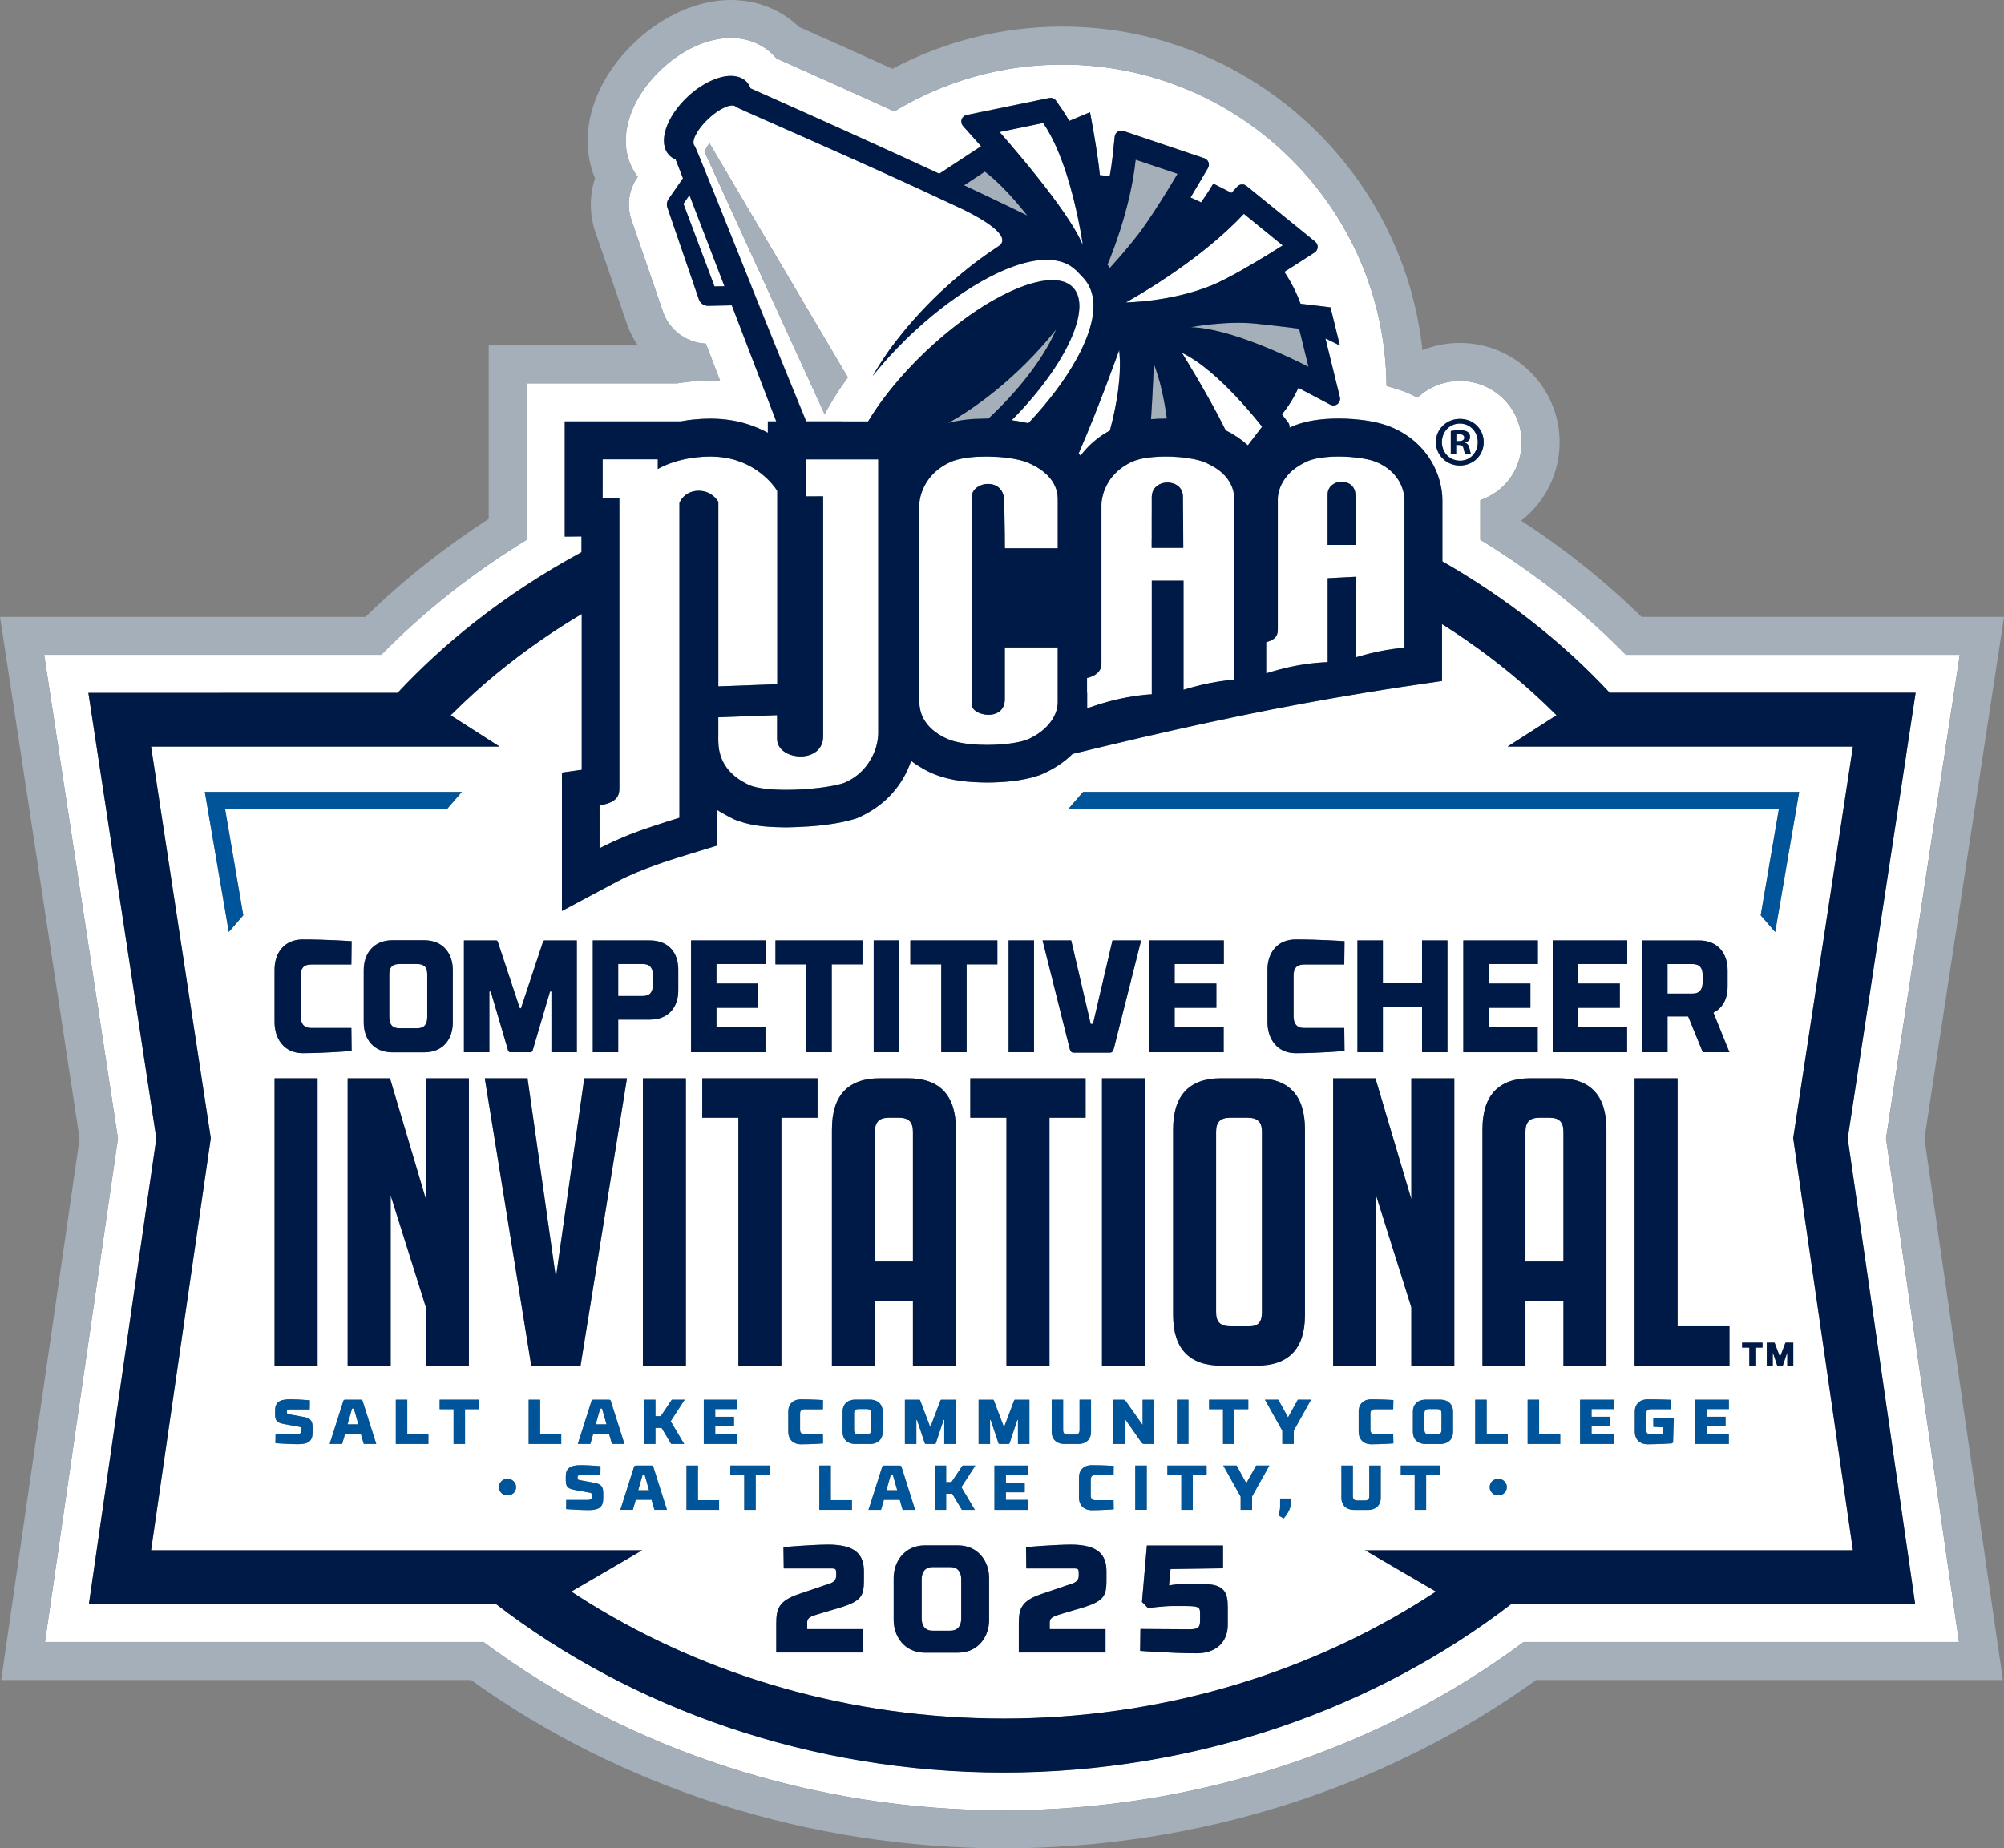 <?xml version="1.0" encoding="UTF-8"?>
<svg id="Layer_1" data-name="Layer 1" xmlns="http://www.w3.org/2000/svg" viewBox="0 0 532.19 490.97">
  <rect x="0" y="0" width="532.19" height="490.97" fill="#808080" stroke="none"/>
  <defs>
    <style>
      .cls-1 {
        fill: #001a48;
      }

      .cls-2 {
        fill: #a4afb9;
      }

      .cls-3 {
        fill: #fff;
      }

      .cls-4 {
        fill: #005499;
      }
    </style>
  </defs>
  <g>
    <path class="cls-3" d="M520.46,173.94h-88.68c-5.69-5.81-11.87-11.36-18.44-16.53-6.34-4.99-13.12-9.7-20.22-14.03v-10.49s0-.04,0-.05c6.45-2.18,10.97-8.16,10.97-15.39,0-8.96-7.34-16.26-16.41-16.26-4.36,0-8.32,1.7-11.26,4.44-.89-.48-1.81-.93-2.78-1.35-1.07-.46-3.52-1.23-5.43-1.78-.41-47.21-38.79-85.35-86.1-85.35-16.33,0-31.6,4.55-44.61,12.44-13.53-6.16-25.54-11.51-31.3-14.07-.19-.23-.39-.45-.59-.67-2.9-3.07-7-4.77-11.54-4.77-6.1,0-12.82,3.04-18.43,8.33-9.71,9.17-12.2,20.91-6.28,28.55l-.1.15c-2.33,3.36-2.9,7.63-1.52,11.46l8.33,24.27.1.28c1.77,4.71,6.24,7.93,11.28,8.17,1.32,3.44,2.6,6.78,3.79,9.88-.54-.03-1.07-.05-1.61-.06-.29-.01-.59-.02-.89-.02-1.88,0-3.76.1-5.75.31-.47.05-.95.1-1.42.17-.6.08-1.18.17-1.74.26h-39.95v41.56c-7.08,4.33-13.84,9.02-20.18,14.01-6.56,5.17-12.75,10.71-18.44,16.53H11.73l19.59,128.48-19.38,133.76h116.44c38.83,28.86,87.73,44.71,138.13,44.71s99.3-15.85,138.13-44.71h115.59l-19.38-133.76,19.59-128.48ZM387.69,111.26h.04c3.54,0,6.29,2.75,6.29,6.18s-2.75,6.21-6.33,6.21-6.37-2.71-6.37-6.21,2.83-6.18,6.37-6.18ZM506.23,409.75l2.37,16.36h-107.33c-35.92,27.61-83.45,44.71-134.75,44.71s-98.83-17.1-134.75-44.71H23.6l2.37-16.36,15.55-107.37-15.54-101.9-2.51-16.46h82.1c6.13-6.58,12.92-12.83,20.37-18.69,8.85-6.97,18.39-13.2,28.47-18.67v-4.19l-4.45.04v-30.6h30.75c.71-.13,1.44-.25,2.2-.35.36-.05.74-.09,1.12-.13,1.67-.17,3.17-.25,4.7-.25.2,0,.39,0,.58.01,2.97.05,5.87.48,8.6,1.27.25.07.46.14.66.21,1.84.58,3.63,1.35,5.33,2.26v-3.03h2.23c-2.33-6.1-7-18.28-11.8-30.81l-6.29.12h-.05c-1.06,0-2.02-.66-2.39-1.66l-8.35-24.36c-.3-.78-.19-1.67.29-2.36l3.82-5.5c-.96-2.49-1.65-4.25-1.96-5.02-.66-.27-1.24-.65-1.72-1.14-3.04-3.22-.89-10.01,4.88-15.46,3.65-3.44,8.06-5.58,11.51-5.58,1.76,0,3.22.55,4.21,1.6.46.49.79,1.07,1.02,1.71,3.68,1.64,27.52,12.19,50.12,22.68l11.11-7.3-4.81-5.39c-.42-.47-.56-1.13-.36-1.73.19-.57.65-1.01,1.23-1.16.03,0,22.03-4.54,22.03-4.54.69-.14,1.41.14,1.81.72l1.66,2.4c.65.94,1.27,1.94,1.85,2.98l5.51-2.32s1.89,9.7,2.62,16.72c.88.07,1.75.15,2.62.24.3-1.65.56-3.32.74-5.01l.58-5.48c.06-.53.36-1.01.81-1.3.16-.1.33-.18.51-.22.33-.09.68-.08,1.01.04l21.48,7.25c.5.17.91.56,1.09,1.06.19.5.14,1.05-.13,1.51l-2.75,4.68c-.2.34-.9,1.53-1.89,3.16.95.41,1.89.85,2.81,1.3,1.15-1.64,2.24-3.3,3.25-4.98l4.82,2.46,1.56-1.69c.24-.25.53-.42.85-.51.53-.14,1.11-.03,1.56.34l18.27,14.83c.44.36.68.9.65,1.47-.03.57-.33,1.08-.81,1.39l-5.13,3.3c-.15.1-1.26.81-2.92,1.84,1.8,2.69,3.26,5.53,4.31,8.48,5.69.64,7.96.97,7.96.97l2.49,10.13s-1.47-.78-3.84-1.9l3.84,15.63c.17.67-.08,1.39-.63,1.81-.2.15-.41.26-.64.32-.42.11-.87.06-1.27-.15l-8.49-4.48c-1.11,2.49-2.58,4.85-4.36,7.05l1.68,2.19c.3.4.39.89.32,1.36.18-.09.36-.18.55-.26,3.26-1.45,7.46-2.18,12.54-2.18,1.28,0,2.58.05,3.86.15,2.86.22,6.96.78,10.27,2.2,9.88,4.25,13.39,13.09,13.39,19.35v16.24c8.46,4.85,16.51,10.26,24.06,16.2,7.44,5.86,14.24,12.11,20.37,18.69h81.25l-2.51,16.46-15.54,101.9,15.55,107.37Z"/>
    <path class="cls-3" d="M181.5,54.12l8.25,21.97,2.64-.05c-3.46-9.02-6.83-17.81-9.3-24.21l-1.59,2.29Z"/>
    <path class="cls-3" d="M388.86,116.27c0-.57-.42-.94-1.32-.94-.38,0-.64.04-.79.08v1.77h.68c.79,0,1.43-.26,1.43-.91Z"/>
    <path class="cls-3" d="M387.73,122.37c2.71.04,4.71-2.18,4.71-4.93s-2-4.93-4.75-4.93h-.04c-2.71,0-4.75,2.22-4.75,4.93s2.03,4.93,4.82,4.93ZM385.28,114.5c.57-.11,1.36-.22,2.37-.22,1.17,0,1.7.19,2.15.49.34.26.6.75.6,1.32,0,.72-.53,1.24-1.28,1.47v.08c.6.19.94.68,1.13,1.51.19.94.3,1.32.45,1.51h-1.54c-.19-.23-.3-.76-.49-1.47-.11-.68-.49-.98-1.28-.98h-.68v2.45h-1.43v-6.14Z"/>
    <path class="cls-3" d="M330.32,56.79c-.73.79-1.49,1.57-2.27,2.34-5.7,5.63-12.43,10.64-17.99,14.38-6.3,4.23-11.08,6.82-11.08,6.82,0,0,11.86-.09,22.75-4.51,4.35-1.77,11.38-5.96,15.53-8.52,2.03-1.25,3.39-2.13,3.39-2.13l-9.39-7.63-.93-.76Z"/>
    <path class="cls-3" d="M313.87,93.72s7.11,11.39,11.62,20.59c2.19,1.09,4.12,2.38,5.77,3.88.04.04.08.08.12.11l.28-.36,3.5-4.58s-11.54-15.05-21.29-19.63Z"/>
    <path class="cls-3" d="M297.21,93s-5.6,15.67-10.77,27.46c.17.2.35.38.51.59.96-1.28,2.05-2.47,3.27-3.54.73-.65,1.44-1.2,2.16-1.7.75-.52,1.54-1,2.36-1.45,1.84-6.86,3.18-14.64,2.46-21.36Z"/>
    <path class="cls-3" d="M287.41,64.82s.08.05.13.07c-.26-1.76-1.56-10.04-4.26-18.48-1.58-4.96-3.65-9.97-6.26-13.74l-11.57,2.39s4.92,5.52,10.19,12.15c4.81,6.06,9.9,13.04,11.78,17.61Z"/>
    <path class="cls-3" d="M223.85,111.92h6.7c2.95-4.93,7.09-10.26,12.17-15.49.45-.46.9-.92,1.36-1.38.67-.66,1.34-1.32,2.04-1.98,1.26-1.19,2.53-2.31,3.8-3.4,1.13-.97,2.27-1.9,3.4-2.8,2.65-2.09,5.29-3.97,7.85-5.57,1.57-.99,3.11-1.85,4.61-2.64,3.76-1.97,7.25-3.3,10.27-3.9.17-.03.34-.08.5-.11,3.72-.65,6.68-.15,8.43,1.7.14.15.27.32.4.48,1.78,2.38,1.65,6.26-.07,10.96-2.51,6.88-8.4,15.52-16.63,23.82.42.05.84.11,1.28.18.18.03.36.06.55.09.86.14,1.72.32,2.59.52,5.36-5.66,9.78-11.54,12.82-17.08.34-.62.69-1.24.99-1.85.66-1.32,1.21-2.56,1.66-3.73,2.93-7.52,1.92-12.09.05-14.82-.29-.42-.6-.8-.91-1.14-.26-.28-1.29-1.37-1.54-1.63-.14-.15-.31-.31-.5-.48-.35-.3-.78-.64-1.28-1-.86-.55-1.8-.96-2.81-1.24-.66-.18-1.35-.3-2.07-.37-2.58-.26-5.53.16-8.69,1.12-1.24.38-2.5.84-3.8,1.38-.54.23-1.09.46-1.64.72-.31.14-.62.3-.94.45-2.6,1.25-5.27,2.78-7.95,4.52-3.01,1.96-6.03,4.19-8.97,6.62-1.52,1.26-3.02,2.56-4.48,3.91-.34.31-.68.63-1.02.94-.58.55-1.13,1.11-1.7,1.66-.77.76-1.52,1.52-2.26,2.29-1.1,1.15-2.17,2.31-3.19,3.48-1.09,1.24-2.13,2.48-3.12,3.72.89-1.57,1.88-3.16,2.96-4.76.41-.61.81-1.22,1.25-1.84,1.16-1.63,2.43-3.26,3.75-4.89.02-.03.05-.06.07-.09.88-1.08,1.79-2.15,2.74-3.23,2.24-2.53,4.64-5.04,7.21-7.46.3-.28.61-.56.91-.83,1.62-1.5,3.27-2.95,4.96-4.34.54-.45,1.09-.89,1.64-1.33.9-.72,1.81-1.41,2.72-2.09,1.48-1.1,2.96-2.14,4.45-3.12.24-.16.49-.32.73-.48h0c4.06-2.61-4.53-7.41-8.84-9.55-.57-.27-1.14-.54-1.71-.81-.18-.08-.35-.17-.53-.25-.02,0-.04-.02-.04-.02h0c-3.38-1.6-6.87-3.21-10.38-4.83-18.5-8.5-37.54-16.78-44.93-20.09-.25-.11-.49-.22-.71-.32-1.55-.69-2.44-1.11-2.5-1.18-1.05-1.11-4.36.32-7.4,3.18-3.04,2.87-4.66,6.1-3.61,7.21.07.08.46.97,1.11,2.52,0,0,0,.01,0,.02.09.22.19.45.29.69,1.88,4.55,5.45,13.48,9.67,24,1.27,3.17,2.6,6.49,3.96,9.88.67,1.68,1.35,3.37,2.04,5.07,4.33,10.78,8.82,21.88,12.57,30.95h9.74ZM187.55,41.31l-.32-.7-.15-.33c.12-.28.28-.59.46-.89.25-.43.53-.88.87-1.34l.85,1.44.38.65,35.52,60.12c-2.47,3.32-4.56,6.63-6.16,9.79l-13.49-29.48-17.95-39.25Z"/>
    <path class="cls-3" d="M381.6,374.3h-2.11c-.87,0-1.21.35-1.21,1.09v4.48c0,.74.34,1.18,1.21,1.18h2.11c.87,0,1.21-.44,1.21-1.18v-4.48c0-.74-.33-1.09-1.21-1.09Z"/>
    <polygon class="cls-3" points="159.39 374.17 158.2 378.36 161.07 378.36 159.88 374.17 159.39 374.17"/>
    <polygon class="cls-3" points="93.49 374.17 92.3 378.36 95.17 378.36 93.98 374.17 93.49 374.17"/>
    <polygon class="cls-3" points="170.68 391.66 169.49 395.86 172.36 395.86 171.17 391.66 170.68 391.66"/>
    <polygon class="cls-3" points="236.59 391.66 235.4 395.86 238.27 395.86 237.08 391.66 236.59 391.66"/>
    <path class="cls-3" d="M252.35,416.27h-4.67c-2.11,0-2.92,1.46-2.92,3.25v10.4c0,1.83.81,3.25,2.92,3.25h4.67c2.11,0,2.92-1.42,2.92-3.25v-10.4c0-1.79-.81-3.25-2.92-3.25Z"/>
    <path class="cls-3" d="M110.77,256.08h-4.7c-1.94,0-2.69.89-2.69,2.76v11.33c0,1.87.75,2.97,2.69,2.97h4.7c1.94,0,2.69-1.1,2.69-2.97v-11.33c0-1.87-.75-2.76-2.69-2.76Z"/>
    <path class="cls-3" d="M242.44,300.6c0-2.55-1.14-3.69-3.69-3.69h-2.71c-2.55,0-3.69,1.14-3.69,3.69v34.5h10.09v-34.5Z"/>
    <path class="cls-3" d="M326.64,296.91c-2.55,0-3.69,1.14-3.69,3.69v48.02c0,2.55,1.17,3.69,3.79,3.69h5.12c2.26,0,3.27-1.14,3.27-3.69v-48.02c0-2.55-1.17-3.69-3.79-3.69h-4.7Z"/>
    <path class="cls-3" d="M230.14,381.05c.87,0,1.21-.44,1.21-1.18v-4.48c0-.74-.33-1.09-1.21-1.09h-2.12c-.87,0-1.21.35-1.21,1.09v4.48c0,.74.34,1.18,1.21,1.18h2.12Z"/>
    <path class="cls-3" d="M173.38,261.6v-2.55c0-1.91-.75-2.97-2.68-2.97h-6.53v8.49h6.53c1.94,0,2.68-1.1,2.68-2.97Z"/>
    <path class="cls-3" d="M492.07,198.33h-91.71l10.84-6.95,2.15-1.38c-2.03-2.04-4.12-4.03-6.28-5.98-7.33-6.63-15.41-12.73-24.12-18.23v15.11c-3.52.5-6.96,1.01-10.36,1.53-3.42.52-6.79,1.05-10.13,1.6-22,3.6-42.83,7.9-69.58,14.31-1.06.25-2.15.52-3.23.78-1.59.38-3.18.77-4.82,1.16-2.05,2.05-4.92,4.01-8.06,5.35-.07.03-.14.06-.21.09l-.25.11-.22.08-.21.08c-2.14.72-4.38,1.18-6.68,1.47-2.3.29-4.68.4-7.1.42-4.67-.07-9.49-.37-14.16-2.29-1.27-.51-2.41-1.13-3.49-1.79-.46-.28-.94-.56-1.37-.86-.38-.27-.76-.54-1.12-.82-.22.67-.49,1.32-.77,1.98-1.12,2.6-2.74,5.1-4.86,7.31-.84.87-1.76,1.7-2.76,2.47-.63.49-1.3.94-1.99,1.38-1.2.75-2.46,1.45-3.86,2.03l-.32.13-.19.06-.1.03c-1.13.35-2.34.65-3.61.91-2.59.54-5.45.9-8.45,1.11-1.11.08-2.23.14-3.37.18-.81.03-1.62.06-2.43.07-.19,0-.37.01-.56.01-3.58-.06-7.19-.15-10.89-1.17-.97-.27-1.95-.58-2.94-1,0,0-3.11-1.55-4.43-2.48v9.49l-4.31,1.32-.94.29-1.84.56c-.33.1-.63.2-.96.3-1.04.32-2.08.64-3.08.96-1.15.37-2.28.74-3.39,1.11-.64.22-1.24.44-1.86.66-1.68.6-3.31,1.21-4.86,1.86-1.84.77-3.61,1.59-5.27,2.47l-8,4.27-6.69,3.57v-36.76l5.26-.74v-6.16s0-5.83,0-5.83v-6.69s0-1.79,0-1.79v-8.96s0-5.71,0-5.71v-6.25c-5.86,3.48-11.45,7.22-16.74,11.21-4.11,3.1-8.04,6.34-11.78,9.72-2.16,1.95-4.25,3.94-6.28,5.98l2.15,1.38,3.47,2.22,7.37,4.72H40.12l15.86,104.01-15.86,109.47h130.41l-13.76,8.02-5.06,2.95c1.72,1.14,3.48,2.24,5.25,3.33,30.75,18.92,68.61,30.4,109.56,30.4s78.81-11.48,109.56-30.4c1.77-1.09,3.53-2.19,5.25-3.33l-5.06-2.95-13.76-8.02h129.56l-15.86-109.47,15.86-104.01ZM295.85,278.36c-.26,1.06-.6,1.27-1.12,1.27h-9.58c-.52,0-.89-.21-1.12-1.27-.6-2.46-7.16-28.56-7.16-28.56h7.61l5.18,22.19h.6l5.18-22.19h7.61s-6.6,26.1-7.2,28.56ZM304.06,286.43v76.34h-11.42v-76.34h11.42ZM283.54,381.08h1.95c.87,0,1.21-.42,1.21-1.18v-8.09h3.04v8.63c0,1.75-1.16,3.14-3.42,3.14h-3.58c-2.27,0-3.44-1.39-3.44-3.14v-8.63h3.04v8.09c0,.75.34,1.18,1.21,1.18ZM288.3,286.43v10.48h-9.61v65.87h-11.42v-65.87h-9.6v-10.48h30.62ZM258.88,401.07h-3.44l-2.55-4.26h-1.63v4.26h-3.04v-11.75h3.04v4.38h1.41l2.94-4.38h3.41l-3.71,5.73,3.58,6.03ZM250.59,377.19l-2.06,6.16s-.05.22-.25.22h-2.43c-.22,0-.27-.22-.27-.22l-2.06-6.16h-.17v6.38h-3.04v-11.75h3.84c.17,0,.2.15.2.15l2.64,6.99h.13l2.64-6.99s.03-.15.2-.15h3.84v11.75h-3.04v-6.38h-.17ZM267.85,249.8h6.75v29.7h-6.75v-29.7ZM241.75,249.8h23.11v6.37h-8.16v23.34h-6.75v-23.34h-8.2v-6.37ZM232.02,249.8h6.75v29.7h-6.75v-29.7ZM233.64,286.43h7.52c8.43,0,12.7,4.56,12.7,13.54v62.81h-11.42v-17.21h-10.09v17.21h-11.42v-62.81c0-8.98,4.27-13.54,12.7-13.54ZM186.49,296.91v-10.48h30.62v10.48h-9.6v65.87h-11.42v-65.87h-9.6ZM194.92,376.35v2.55h-4.99v2.03h5.86v2.64h-8.9v-11.75h8.92v2.49h-5.88v2.05h4.99ZM209.34,374.9c0-1.75,1.13-3.19,3.39-3.19,2.91,0,5.83.19,5.83.19l-.03,2.45h-4.82c-.87,0-1.24.39-1.24,1.14v4.31c0,.74.37,1.21,1.24,1.21h4.82l.03,2.42s-3.09.23-5.83.23c-2.27,0-3.39-1.53-3.39-3.27v-5.49ZM217.59,389.31h3.04v9.18h5.61v2.57h-8.65v-11.75ZM223.76,380.44v-5.51c0-1.75,1.18-3.14,3.43-3.14h3.79c2.27,0,3.43,1.39,3.43,3.14v5.51c0,1.75-1.16,3.14-3.43,3.14h-3.79c-2.25,0-3.43-1.39-3.43-3.14ZM205.93,249.8h23.12v6.37h-8.16v23.34h-6.75v-23.34h-8.2v-6.37ZM183.52,249.8h19.8v6.28h-13.05v5.18h11.07v6.45h-11.07v5.14h13.01v6.66h-19.76v-29.7ZM157.43,249.8h15.1c5.03,0,7.6,3.27,7.6,7.68v5.64c0,4.41-2.57,7.72-7.6,7.72h-8.35v8.66h-6.75v-29.7ZM123.2,249.8h8.54c.37,0,.45.38.45.38l5.85,17.65h.3l5.85-17.65s.08-.38.45-.38h8.54v29.7h-6.75v-16.13h-.37l-4.59,15.57s-.11.55-.56.55h-5.41c-.48,0-.6-.55-.6-.55l-4.59-15.57h-.37v16.13h-6.75v-29.7ZM60.76,247.57l-6.37-37.21h68.26l-3.94,4.54h-58.94l4.83,28.23-3.85,4.44ZM120.24,257.69v13.92c0,4.41-2.57,7.93-7.61,7.93h-8.43c-4.99,0-7.61-3.52-7.61-7.93v-13.92c0-4.41,2.61-7.93,7.61-7.93h8.43c5.03,0,7.61,3.52,7.61,7.93ZM72.91,257.61c0-4.41,2.5-8.06,7.53-8.06,6.45,0,12.94.46,12.94.46l-.07,6.2h-10.7c-1.94,0-2.76.97-2.76,2.89v10.9c0,1.87.82,3.06,2.76,3.06h10.7l.07,6.11s-6.86.59-12.94.59c-5.03,0-7.53-3.86-7.53-8.28v-13.88ZM83,380.59c0,2.08-.94,3.07-3.91,3.06-2.27,0-5.94-.27-5.94-.27l.03-2.42h5.52c.94,0,1.26-.17,1.26-.87v-.5c0-.25-.05-.49-.44-.55-.4-.08-2.95-.54-3.22-.59-2.2-.39-3.24-.54-3.24-2.64v-1.07c0-2.1,1.01-3.02,3.98-3.02,2.27,0,5.24.27,5.24.27l-.03,2.42h-5.32c-.62,0-.74.03-.74.59v.22c0,.32.18.4.64.49,0,0,3.38.62,3.76.69,2.02.39,2.42,1.16,2.42,2.81v1.41ZM84.33,362.78h-11.42v-76.34h11.42v76.34ZM96.61,383.57l-.77-2.67h-4.2l-.77,2.67h-3.32s3.36-10.58,3.59-11.28c.13-.45.18-.47.79-.47h3.63c.6,0,.65.02.79.47.22.71,3.58,11.28,3.58,11.28h-3.31ZM113.76,383.57h-8.65v-11.75h3.04v9.18h5.61v2.57ZM113.1,362.78v-15.52l-9.36-29.7v45.22h-11.42v-76.34h11.24l9.53,32.12v-32.12h11.42v76.34h-11.42ZM127.17,374.33h-3.68v9.24h-3.04v-9.24h-3.69v-2.52h10.41v2.52ZM140.09,286.43l7.54,52.95,7.54-52.95h11.34l-12.33,76.34h-13.09l-12.34-76.34h11.34ZM134.77,397.24c-1.26,0-2.27-.96-2.27-2.2s1.01-2.22,2.27-2.22,2.28.96,2.28,2.22-1.04,2.2-2.28,2.2ZM149.04,383.57h-8.65v-11.75h3.04v9.18h5.61v2.57ZM160.2,398.09c0,2.08-.94,3.07-3.91,3.06-2.27,0-5.94-.27-5.94-.27l.03-2.42h5.52c.94,0,1.26-.17,1.26-.87v-.5c0-.25-.05-.49-.44-.55-.4-.08-2.95-.54-3.22-.59-2.2-.39-3.24-.54-3.24-2.64v-1.07c0-2.1,1.01-3.02,3.98-3.02,2.27,0,5.24.27,5.24.27l-.03,2.42h-5.32c-.62,0-.74.03-.74.59v.22c0,.32.18.4.64.49,0,0,3.38.62,3.76.69,2.02.39,2.42,1.16,2.42,2.81v1.41ZM161.74,380.9h-4.2l-.77,2.67h-3.32s3.36-10.58,3.59-11.28c.13-.45.18-.47.79-.47h3.63c.6,0,.65.02.79.47.22.71,3.58,11.28,3.58,11.28h-3.31l-.77-2.67ZM173.81,401.07l-.77-2.67h-4.2l-.77,2.67h-3.32s3.36-10.58,3.59-11.28c.13-.45.18-.47.79-.47h3.63c.6,0,.65.02.79.47.22.71,3.58,11.28,3.58,11.28h-3.31ZM181.68,383.57h-3.44l-2.55-4.26h-1.63v4.26h-3.04v-11.75h3.04v4.38h1.41l2.94-4.38h3.41l-3.71,5.73,3.58,6.03ZM182.14,362.78h-11.42v-76.34h11.42v76.34ZM190.96,401.07h-8.65v-11.75h3.04v9.18h5.61v2.57ZM204.36,391.83h-3.68v9.24h-3.04v-9.24h-3.69v-2.52h10.41v2.52ZM229.42,418.67c0,4.95.04,6.46-6.58,8.45-.45.16-6.38,1.83-7.27,2.23-.73.37-1.22.77-1.22,1.62v1.79h14.82v6.21h-23.03v-7.63c0-3.98.61-6.05,5.93-7.88l8.45-2.88c1.22-.45,1.54-1.22,1.54-2.07v-.65c0-1.34-.33-1.22-2.11-1.22h-11.82l-.08-5.68s7.76-.65,11.82-.65c7.43,0,9.54,2.76,9.54,7.11v1.26ZM233.97,401.07h-3.32s3.36-10.58,3.59-11.28c.13-.45.18-.47.79-.47h3.63c.6,0,.65.02.79.47.22.71,3.58,11.28,3.58,11.28h-3.31l-.77-2.67h-4.2l-.77,2.67ZM262.66,430.4c0,4.22-2.8,8.61-8.29,8.61h-8.77c-5.44,0-8.28-4.39-8.28-8.61v-11.29c0-4.22,2.84-8.61,8.28-8.61h8.77c5.48,0,8.29,4.39,8.29,8.61v11.29ZM262.91,377.19v6.38h-3.04v-11.75h3.84c.17,0,.2.15.2.15l2.64,6.99h.13l2.64-6.99s.03-.15.2-.15h3.84v11.75h-3.04v-6.38h-.17l-2.06,6.16s-.05.22-.25.22h-2.44c-.22,0-.27-.22-.27-.22l-2.06-6.16h-.17ZM264.09,401.07v-11.75h8.92v2.49h-5.88v2.05h4.99v2.55h-4.99v2.03h5.86v2.64h-8.9ZM293.83,418.67c0,4.95.04,6.46-6.58,8.45-.45.16-6.38,1.83-7.27,2.23-.73.37-1.22.77-1.22,1.62v1.79h14.82v6.21h-23.03v-7.63c0-3.98.61-6.05,5.93-7.88l8.45-2.88c1.22-.45,1.54-1.22,1.54-2.07v-.65c0-1.34-.33-1.22-2.11-1.22h-11.82l-.08-5.68s7.76-.65,11.82-.65c7.43,0,9.54,2.76,9.54,7.11v1.26ZM290.9,398.51h4.82l.04,2.42s-3.09.23-5.83.23c-2.27,0-3.39-1.53-3.39-3.27v-5.49c0-1.75,1.13-3.19,3.39-3.19,2.9,0,5.83.19,5.83.19l-.04,2.45h-4.82c-.87,0-1.24.39-1.24,1.14v4.31c0,.74.37,1.21,1.24,1.21ZM298.7,377v6.57h-3.04v-11.75h2.44c.65,0,.64.07.82.32.1.17,3.88,5.44,4.43,6.3h.08v-6.62h3.04v11.75h-2.49c-.5,0-.65-.08-.94-.49l-4.25-6.08h-.1ZM346.29,273.06h10.7l.07,6.11s-6.86.59-12.94.59c-5.03,0-7.53-3.86-7.53-8.28v-13.88c0-4.41,2.5-8.06,7.53-8.06,6.45,0,12.94.46,12.94.46l-.07,6.2h-10.7c-1.94,0-2.76.97-2.76,2.89v10.9c0,1.87.82,3.06,2.76,3.06ZM346.55,299.97v49.37c0,8.91-4.31,13.43-12.81,13.43h-9.4c-8.5,0-12.8-4.52-12.8-13.43v-49.37c0-8.98,4.27-13.54,12.7-13.54h9.6c8.43,0,12.7,4.56,12.7,13.54ZM321.09,374.33v-2.52h10.41v2.52h-3.67v9.24h-3.04v-9.24h-3.69ZM310.02,391.83v-2.52h10.41v2.52h-3.68v9.24h-3.04v-9.24h-3.69ZM312.56,383.57v-11.75h3.04v11.75h-3.04ZM325,256.08h-13.05v5.18h11.07v6.45h-11.07v5.14h13.01v6.66h-19.76v-29.7h19.8v6.28ZM301.49,389.31h3.04v11.75h-3.04v-11.75ZM326.04,431.66c0,4.22-2.8,7.51-8.28,7.51-6.46,0-14.99-.65-14.99-.65l.08-5.81s11.29.08,12.91.08c2.11,0,2.92-.32,2.92-2.11v-2.32c0-1.5-.53-1.75-4.02-1.75h-3.53c-1.99,0-6.29.53-6.29.53l-1.58-1.62c.2-2.11,1.3-14.98,1.3-14.98h20.22v6.05l-13.93.2-.41,4.34s2.15-.36,3.37-.36h5.77c5.48,0,6.46,2.15,6.46,6.09v4.79ZM332.51,397.52v3.54h-3.04v-3.51l-4.62-8.24h3.54l2.58,4.7,2.6-4.7h3.51l-4.59,8.21ZM342.76,399.56c0,1.41-1.26,3.14-1.86,3.78l-1.43-.81c.07-.19.49-1.07.49-2.52v-1.95h2.81v1.5ZM343.58,380.02v3.54h-3.04v-3.51l-4.62-8.24h3.54l2.59,4.7,2.6-4.7h3.51l-4.58,8.21ZM366.68,397.94c0,1.75-1.16,3.14-3.42,3.14h-3.58c-2.27,0-3.44-1.39-3.44-3.14v-8.63h3.04v8.09c0,.75.34,1.18,1.21,1.18h1.95c.87,0,1.21-.42,1.21-1.18v-8.09h3.04v8.63ZM365.17,381.01h4.82l.04,2.42s-3.09.23-5.83.23c-2.27,0-3.39-1.53-3.39-3.27v-5.49c0-1.75,1.13-3.19,3.39-3.19,2.9,0,5.83.19,5.83.19l-.04,2.45h-4.82c-.87,0-1.24.39-1.24,1.14v4.31c0,.74.37,1.21,1.24,1.21ZM382.41,391.83h-3.68v9.24h-3.04v-9.24h-3.69v-2.52h10.41v2.52ZM385.86,380.44c0,1.75-1.16,3.14-3.43,3.14h-3.79c-2.25,0-3.43-1.39-3.43-3.14v-5.51c0-1.75,1.18-3.14,3.43-3.14h3.79c2.27,0,3.43,1.39,3.43,3.14v5.51ZM386.21,362.78h-11.42v-15.52l-9.35-29.7v45.22h-11.42v-76.34h11.24l9.53,32.12v-32.12h11.42v76.34ZM377.64,261.01v-11.2h6.75v29.7h-6.75v-12.01h-10.4v12.01h-6.75v-29.7h6.75v11.2h10.4ZM388.6,279.51v-29.7h19.8v6.28h-13.05v5.18h11.07v6.45h-11.07v5.14h13.01v6.66h-19.76ZM397.88,397.24c-1.26,0-2.27-.96-2.27-2.2s1.01-2.22,2.27-2.22,2.28.96,2.28,2.22-1.04,2.2-2.28,2.2ZM400.41,383.57h-8.65v-11.75h3.04v9.18h5.61v2.57ZM414.34,383.57h-8.65v-11.75h3.04v9.18h5.61v2.57ZM415.19,362.78v-17.21h-10.09v17.21h-11.42v-62.81c0-8.98,4.27-13.54,12.7-13.54h7.52c8.43,0,12.7,4.56,12.7,13.54v62.81h-11.42ZM428.54,374.3h-5.88v2.05h4.98v2.55h-4.98v2.03h5.86v2.64h-8.9v-11.75h8.92v2.49ZM432.14,256.08h-13.05v5.18h11.07v6.45h-11.07v5.14h13.01v6.66h-19.76v-29.7h19.8v6.28ZM415.46,214.9h-131.76l3.93-4.54h190.16l-6.37,37.21-3.85-4.44,4.83-28.23h-56.96ZM459.28,279.51h-7.08l-3.88-9.51h-5.48v9.51h-6.75v-29.7h15.1c5.03,0,7.6,3.48,7.6,7.89v4.37c0,3.18-1.27,5.69-3.77,6.92l4.25,10.52ZM444.31,382.91c-.02.49-.44.52-.47.52,0,0-3.54.23-6.28.23-2.25,0-3.43-1.49-3.43-3.24v-5.49c0-1.75,1.18-3.22,3.43-3.22,2.9,0,6.21.13,6.21.13l-.04,2.49h-5.36c-.87,0-1.21.42-1.21,1.18v4.35c0,.76.34,1.19,1.21,1.17h3.22l.04-1.88-2.59-.13v-2.3h5.42l-.17,6.2ZM459.13,374.3h-5.88v2.05h4.99v2.55h-4.99v2.03h5.86v2.64h-8.9v-11.75h8.91v2.49ZM459.28,362.78h-25.2v-76.34h11.42v65.87h13.78v10.48ZM468.06,357.96h-1.92v4.81h-1.58v-4.81h-1.92v-1.31h5.42v1.31ZM476.23,356.65v6.13h-1.59v-3.33h-.08l-1.08,3.22s-.02.11-.13.11h-1.27c-.11,0-.14-.11-.14-.11l-1.07-3.22h-.09v3.33h-1.59v-6.13h2c.09,0,.1.08.1.08l1.38,3.64h.07l1.38-3.64s.02-.08.1-.08h2.01Z"/>
    <path class="cls-3" d="M449.48,256.08h-6.64v7.85h6.64c1.94,0,2.69-1.19,2.69-3.1v-1.78c0-1.91-.75-2.97-2.69-2.97Z"/>
    <path class="cls-3" d="M411.51,296.91h-2.71c-2.55,0-3.69,1.14-3.69,3.69v34.5h10.09v-34.5c0-2.55-1.14-3.69-3.69-3.69Z"/>
    <path class="cls-3" d="M164.49,132.3v76.82c0,1.24.06,3.26-3.1,4.31-.6.2-1.3.37-2.16.49v11.41c.51-.27,1.03-.52,1.55-.78,1.47-.73,2.97-1.4,4.49-2.05.6-.25,1.19-.51,1.8-.75,1-.4,2.02-.78,3.04-1.15,1.09-.39,2.21-.76,3.32-1.13,1.11-.37,2.23-.74,3.36-1.1,1.21-.38,2.41-.76,3.65-1.14v-83.65s.06-.15.17-.35c.17-.33.48-.83,1.01-1.35.3-.29.67-.57,1.11-.81.72-.4,1.62-.7,2.8-.7,1.68,0,2.88.59,3.72,1.24.88.68,1.35,1.41,1.47,1.62.02.04.05.09.05.09v20.5h0v28.5l2.44-.09,10.31-.38,2.9-.11v-26.29h0v-10.06h0v-14.98s-.2-.34-.6-.89c-.42-.58-1.09-1.38-2-2.27-1.78-1.75-4.52-3.79-8.35-4.98-.13-.04-.24-.09-.37-.12-1.79-.52-3.81-.85-6.06-.87-.1,0-.2-.01-.3-.01-1.26,0-2.44.07-3.55.19-.31.03-.63.07-.93.11-4.07.54-6.96,1.71-8.44,2.42-.73.35-1.12.6-1.12.6v-2.58h-14.65v10.34l2.83-.03,1.62-.02Z"/>
    <path class="cls-3" d="M339.68,130.26c-.27.91-.36,1.7-.36,2.25v34.7c0,.25-.02.49-.05.72-.1.67-.37,1.26-1.01,1.74-.46.35-1.1.66-2.02.9v8.28c.66-.22,1.35-.41,2.02-.6,3.68-1.07,7.5-1.83,11.43-2.19.96-.09,1.92-.14,2.88-.19v-22.28l7.09-.37.43-.02v.22c0,.11,0,.25,0,.38,0,1.29,0,3.63,0,6.41v.25c0,4.62,0,10.29,0,14.12.31-.1.63-.18.95-.27,3.74-1.1,7.61-1.88,11.61-2.24.1,0,.21,0,.31-.02v-39.16c0-3.09-1.72-7.69-7.3-10.1-1.63-.7-4.24-1.19-7.05-1.41-4.18-.32-8.84-.01-11.5,1.17-.22.1-.43.21-.64.31-1.17.58-2.16,1.22-2.99,1.89-.37.3-.71.6-1.02.91-.44.44-.8.88-1.13,1.32-.85,1.15-1.37,2.29-1.66,3.28ZM352.57,134.72v-3.38c0-4.35,7.39-4.7,7.39.2,0,.66.02,2.47.06,6.16.02,1.85.03,4.16.05,7.04h-7.5v-10.02Z"/>
    <path class="cls-3" d="M258.05,183.32v-51.4c0-.17.03-.33.06-.48.28-1.5,1.81-2.57,3.51-2.84.47-.07.95-.06,1.42,0,.33.04.65.11.96.22,1.49.53,2.68,1.9,2.68,4.43v.34c0,.43.02,1.04.03,1.75.03,1.7.08,4.07.11,6.68.01,1.19.02,2.41.02,3.64h14.05v-13.12c0-.27-.02-.55-.05-.83,0-.07-.01-.14-.02-.21-.12-.96-.41-1.94-.93-2.92-.57-1.08-1.44-2.15-2.64-3.14-.08-.07-.15-.14-.24-.2-.31-.24-.64-.48-.99-.71-.89-.59-1.92-1.14-3.12-1.64-.4-.16-.85-.32-1.34-.46-.28-.08-.57-.16-.88-.23-.12-.03-.24-.06-.37-.09-1.53-.34-3.32-.58-5.21-.72-.06,0-.11,0-.17-.01-.44-.03-.89-.03-1.34-.05-.25,0-.49-.02-.74-.03-.94-.02-1.87,0-2.8.03-.28.01-.57,0-.84.02-.63.04-1.25.1-1.85.17-.74.09-1.43.2-2.1.34-.98.2-1.88.45-2.62.77-.34.15-.67.31-.99.47-1.12.57-2.08,1.22-2.9,1.91-.38.32-.73.64-1.05.98-.96,1-1.66,2.04-2.18,3.05-.41.78-.71,1.54-.92,2.23-.31,1.03-.44,1.92-.47,2.54,0,.09-.01.21-.01.29v52.02c0,.7.04,1.74.36,2.92.29,1.07.84,2.25,1.81,3.43,1.13,1.38,2.83,2.75,5.46,3.89.78.34,1.75.61,2.81.84,1,.21,2.09.37,3.24.49,2.73.26,5.75.26,8.5.02,1.66-.14,3.21-.37,4.53-.67.65-.15,1.25-.31,1.77-.49,2.42-1.02,4.24-2.34,5.56-3.77,1.88-2.03,2.72-4.28,2.72-6.2v-14.6h-14.05v13.72c0,2.68-1.65,3.88-3.53,4.13-2.45.34-5.26-.94-5.26-2.64v-3.87Z"/>
    <path class="cls-3" d="M304.48,184.54c.46-.04.91-.05,1.36-.09v-30.18h8.42c0,1.23,0,3.79,0,6.92,0,1.93,0,4.08,0,6.28,0,5.11,0,10.47,0,13.96,0,.69,0,1.31,0,1.83.72-.24,1.46-.44,2.2-.65,3.18-.9,6.46-1.54,9.82-1.92.39-.04.77-.1,1.16-.13.1-.01.2-.01.3-.02v-48c0-1.35-.31-2.79-1.09-4.21-.39-.72-.9-1.43-1.55-2.11-.59-.62-1.3-1.22-2.14-1.78-.64-.43-1.38-.84-2.19-1.22-.23-.11-.44-.23-.69-.33-.36-.16-.78-.3-1.22-.44-.25-.08-.51-.15-.79-.22-.35-.09-.71-.17-1.09-.25-1.19-.24-2.51-.42-3.89-.54-.68-.06-1.38-.1-2.08-.13-.08,0-.17,0-.25,0-2.06-.06-4.13.03-6,.29-.21.03-.43.05-.63.08-.34.06-.68.13-1,.2-.08.02-.16.03-.24.05-.12.03-.22.06-.33.09-.7.18-1.36.38-1.91.63-.9.41-1.69.87-2.41,1.36,0,0-.01,0-.02.01-.04.02-.08.05-.11.07-.45.32-.86.65-1.25.99-.53.47-.99.95-1.41,1.44-.37.44-.7.88-.99,1.33-.46.72-.82,1.44-1.1,2.14-.69,1.71-.89,3.22-.9,4.07,0,.02,0,.05,0,.07v42.17c0,1.1-.4,2.16-1.67,2.95-.55.34-1.24.64-2.16.87v8.07c.7-.26,1.41-.48,2.12-.72,4.37-1.46,8.94-2.47,13.68-2.91ZM305.85,136.87v-4.95c0-.09.02-.16.03-.25,0-.01,0-.02,0-.03.02-.37.11-.7.22-1.01.63-1.73,2.48-2.56,4.26-2.45.19.01.37.04.56.08,1.71.3,3.2,1.5,3.2,3.66,0,.43.01,1.4.03,2.99,0,.13,0,.27,0,.4,0,.39,0,.8.01,1.26,0,.57.01,1.19.02,1.87.01,1.74.03,3.86.04,6.41,0,.23,0,.45,0,.68h-8.39v-8.65Z"/>
    <path class="cls-3" d="M190.86,198.33c.3,2.57,1.47,6.23,5.91,9,.33.2.66.4,1.02.59.36.19.71.38,1.1.56,1.26.57,3.12.93,5.28,1.13.01,0,.02,0,.03,0,4.34.4,9.88.13,14.28-.46,2.27-.31,4.24-.71,5.58-1.15,4.71-1.87,7.54-5.86,8.65-9.67.22-.75.36-1.49.45-2.21.05-.47.09-.93.09-1.37v-72.74h-19.24v9.85h.12s1.55-.01,1.55-.01h1.19s.04,0,.04,0h1.71v26.1h0v37.73c0,1.06-.28,1.93-.71,2.66-1.36,2.28-4.45,2.98-7.1,2.4-1.07-.24-2.08-.68-2.85-1.32-.39-.32-.72-.68-.98-1.09-.36-.59-.58-1.27-.59-2.04,0-.01,0-.02,0-.04v-6.29l-6.92.25-4.12.15-4.57.17v5.31c0,.49-.01,1.25.07,2.16,0,.1.02.21.03.31Z"/>
  </g>
  <g>
    <path class="cls-2" d="M532.19,163.86h-96.24c-5.14-5.02-10.63-9.84-16.37-14.37-4.96-3.91-10.19-7.65-15.61-11.19,6.32-4.88,10.21-12.52,10.21-20.86,0-14.52-11.88-26.34-26.49-26.34-3.45,0-6.81.66-9.94,1.92-5.15-48.19-46.23-85.96-95.64-85.96-15.79,0-31.28,3.87-45.12,11.22-7.84-3.56-16.02-7.23-24.84-11.15-4.75-4.61-11.13-7.13-18.08-7.13-8.65,0-17.89,4.04-25.35,11.08-11.51,10.86-15.43,24.95-10.71,36.27-1.52,4.7-1.49,9.82.18,14.5l8.33,24.27.2.57c.69,1.83,1.6,3.53,2.69,5.08h-39.63v46.07c-5.68,3.67-11.16,7.58-16.34,11.66-5.74,4.52-11.23,9.34-16.37,14.37H0l21.14,138.6L.31,446.27h124.79c40.08,28.86,90.16,44.71,141.42,44.71s101.34-15.85,141.42-44.71h123.95l-20.83-143.81,21.13-138.6ZM520.25,436.19h-115.59c-38.83,28.85-87.74,44.71-138.13,44.71s-99.3-15.85-138.13-44.71H11.95l19.38-133.76L11.73,173.94h89.53c5.69-5.81,11.88-11.36,18.44-16.53,6.34-4.99,13.1-9.68,20.18-14.01v-41.56h39.95c.57-.1,1.15-.18,1.74-.26.47-.06.94-.12,1.42-.17,1.98-.21,3.86-.31,5.75-.31.3,0,.59,0,.89.02.54.01,1.08.03,1.61.06-1.19-3.1-2.47-6.44-3.79-9.88-5.04-.24-9.51-3.46-11.28-8.17l-.1-.28-8.33-24.27c-1.37-3.84-.81-8.11,1.52-11.46l.1-.15c-5.92-7.64-3.43-19.39,6.28-28.55,5.61-5.3,12.33-8.33,18.43-8.33,4.54,0,8.64,1.69,11.54,4.77.2.22.4.44.59.67,5.76,2.56,17.77,7.91,31.3,14.07,13.01-7.89,28.28-12.44,44.61-12.44,47.3,0,85.68,38.14,86.1,85.35,1.91.56,4.36,1.33,5.43,1.78.97.42,1.89.87,2.78,1.35,2.95-2.75,6.9-4.44,11.26-4.44,9.07,0,16.41,7.29,16.41,16.26,0,7.23-4.53,13.21-10.97,15.39,0,.02,0,.04,0,.05v10.49c7.1,4.33,13.88,9.04,20.22,14.03,6.56,5.17,12.75,10.72,18.44,16.53h88.68l-19.59,128.48,19.38,133.76Z"/>
    <path class="cls-2" d="M294.73,71.18c1.9-2.09,4.93-5.53,7.59-8.98,2.56-3.33,5.79-8.44,7.96-11.99,1.44-2.36,2.43-4.03,2.43-4.03l-11.12-3.75c-.19,1.78-.45,3.55-.75,5.29-1.7,9.66-4.94,18.29-6.73,22.6.21.28.42.56.62.87Z"/>
    <path class="cls-2" d="M345,87.33s-3.13-.45-11.28-1.33c-8.16-.88-17.5.93-17.5.93,10.41.22,26.8,8.26,30.5,10.14.49.25.77.39.77.39l-.49-1.98-2-8.14Z"/>
    <path class="cls-2" d="M309.88,111.2c-.67-4.93-1.74-10.13-3.49-14.57,0,0-.21,6.96-.73,14.73,1.23-.1,2.51-.16,3.83-.16.13,0,.25,0,.38,0Z"/>
    <path class="cls-2" d="M272.8,57.25c-2.16-2.73-4.46-5.39-6.77-7.69-1.51-1.51-3.02-2.86-4.5-3.97l-5.52,3.63c1.67.78,3.32,1.56,4.94,2.33,4.19,1.98,8.19,3.91,11.84,5.7Z"/>
    <path class="cls-2" d="M270.3,98.56c-5.3,5-10.76,9.16-15.89,12.28-.87.53-1.73,1.03-2.57,1.49,1.1-.29,2.26-.53,3.52-.7,1.03-.14,2.1-.26,3.24-.34.52-.03,1.07-.03,1.61-.05.58-.02,1.15-.05,1.73-.05.18,0,.35.02.53.02.02-.02.04-.04.06-.06.11-.11.23-.21.34-.32,7.34-6.93,13.22-14.42,16.56-21.09.05-.11.1-.21.15-.32.07-.14.14-.29.21-.43.25-.53.48-1.04.69-1.53-.45.57-.94,1.15-1.42,1.73-.24.29-.46.57-.7.86-2.41,2.85-5.11,5.71-8.08,8.51Z"/>
    <path class="cls-2" d="M225.16,100.26l-35.52-60.12-.38-.65-.85-1.44c-.34.46-.62.91-.87,1.34-.17.31-.34.61-.46.89l.15.33.32.7,17.95,39.25,13.49,29.48c1.6-3.16,3.69-6.46,6.16-9.79Z"/>
  </g>
  <g>
    <polygon class="cls-4" points="83.03 214.9 98.46 214.9 99.76 214.9 117.59 214.9 118.72 214.9 122.65 210.36 122.11 210.36 102.77 210.36 102.3 210.36 85.64 210.36 54.39 210.36 60.76 247.57 64.61 243.13 59.78 214.9 83.03 214.9"/>
    <polygon class="cls-4" points="450.02 214.9 472.41 214.9 467.58 243.13 471.43 247.57 477.8 210.36 447.41 210.36 430.74 210.36 430.28 210.36 410.94 210.36 293.37 210.36 287.63 210.36 283.7 214.9 291.46 214.9 415.46 214.9 433.28 214.9 434.59 214.9 450.02 214.9"/>
    <path class="cls-4" d="M80.59,376.38c-.39-.07-3.76-.69-3.76-.69-.45-.08-.64-.17-.64-.49v-.22c0-.56.12-.59.74-.59h5.32l.03-2.42s-2.97-.27-5.24-.27c-2.97,0-3.98.92-3.98,3.02v1.07c0,2.1,1.04,2.25,3.24,2.64.27.05,2.82.5,3.22.59.39.07.44.3.44.55v.5c0,.7-.32.87-1.26.87h-5.52l-.03,2.42s3.68.27,5.94.27c2.97.02,3.91-.97,3.91-3.06v-1.41c0-1.65-.4-2.42-2.42-2.81Z"/>
    <path class="cls-4" d="M95.55,371.81h-3.63c-.6,0-.65.02-.79.47-.24.71-3.59,11.28-3.59,11.28h3.32l.77-2.67h4.2l.77,2.67h3.31s-3.36-10.58-3.58-11.28c-.13-.45-.18-.47-.79-.47ZM92.3,378.36l1.19-4.2h.49l1.19,4.2h-2.87Z"/>
    <polygon class="cls-4" points="108.16 371.81 105.12 371.81 105.12 383.57 113.76 383.57 113.76 381 108.16 381 108.16 371.81"/>
    <polygon class="cls-4" points="116.76 374.33 120.45 374.33 120.45 383.57 123.49 383.57 123.49 374.33 127.17 374.33 127.17 371.81 116.76 371.81 116.76 374.33"/>
    <polygon class="cls-4" points="143.44 371.81 140.4 371.81 140.4 383.57 149.04 383.57 149.04 381 143.44 381 143.44 371.81"/>
    <path class="cls-4" d="M162.25,372.28c-.13-.45-.18-.47-.79-.47h-3.63c-.6,0-.65.02-.79.47-.24.71-3.59,11.28-3.59,11.28h3.32l.77-2.67h4.2l.77,2.67h3.31s-3.36-10.58-3.58-11.28ZM158.2,378.36l1.19-4.2h.49l1.19,4.2h-2.87Z"/>
    <polygon class="cls-4" points="178.41 371.81 175.47 376.2 174.06 376.2 174.06 371.81 171.02 371.81 171.02 383.57 174.06 383.57 174.06 379.3 175.69 379.3 178.24 383.57 181.68 383.57 178.11 377.54 181.82 371.81 178.41 371.81"/>
    <polygon class="cls-4" points="195.81 374.3 195.81 371.81 186.9 371.81 186.9 383.57 195.8 383.57 195.8 380.93 189.94 380.93 189.94 378.9 194.92 378.9 194.92 376.35 189.94 376.35 189.94 374.3 195.81 374.3"/>
    <path class="cls-4" d="M212.73,383.67c2.74,0,5.83-.23,5.83-.23l-.03-2.42h-4.82c-.87,0-1.24-.47-1.24-1.21v-4.31c0-.76.37-1.14,1.24-1.14h4.82l.03-2.45s-2.92-.19-5.83-.19c-2.27,0-3.39,1.44-3.39,3.19v5.49c0,1.75,1.13,3.27,3.39,3.27Z"/>
    <path class="cls-4" d="M230.98,383.58c2.27,0,3.43-1.39,3.43-3.14v-5.51c0-1.75-1.16-3.14-3.43-3.14h-3.79c-2.25,0-3.43,1.39-3.43,3.14v5.51c0,1.75,1.18,3.14,3.43,3.14h3.79ZM226.81,379.87v-4.48c0-.74.34-1.09,1.21-1.09h2.12c.87,0,1.21.35,1.21,1.09v4.48c0,.74-.33,1.18-1.21,1.18h-2.12c-.87,0-1.21-.44-1.21-1.18Z"/>
    <path class="cls-4" d="M253.8,383.57v-11.75h-3.84c-.17,0-.2.15-.2.15l-2.64,6.99h-.13l-2.64-6.99s-.03-.15-.2-.15h-3.84v11.75h3.04v-6.38h.17l2.06,6.16s.05.22.27.22h2.43c.2,0,.25-.22.25-.22l2.06-6.16h.17v6.38h3.04Z"/>
    <path class="cls-4" d="M265.42,383.57h2.44c.2,0,.25-.22.25-.22l2.06-6.16h.17v6.38h3.04v-11.75h-3.84c-.17,0-.2.15-.2.15l-2.64,6.99h-.13l-2.64-6.99s-.03-.15-.2-.15h-3.84v11.75h3.04v-6.38h.17l2.06,6.16s.05.22.27.22Z"/>
    <path class="cls-4" d="M279.29,371.81v8.63c0,1.75,1.18,3.14,3.44,3.14h3.58c2.27,0,3.42-1.39,3.42-3.14v-8.63h-3.04v8.09c0,.75-.34,1.18-1.21,1.18h-1.95c-.87,0-1.21-.42-1.21-1.18v-8.09h-3.04Z"/>
    <path class="cls-4" d="M303.99,383.57h2.49v-11.75h-3.04v6.62h-.08c-.56-.86-4.33-6.13-4.43-6.3-.19-.25-.17-.32-.82-.32h-2.44v11.75h3.04v-6.57h.1l4.25,6.08c.29.4.44.49.94.49Z"/>
    <rect class="cls-4" x="312.56" y="371.81" width="3.04" height="11.75"/>
    <polygon class="cls-4" points="327.83 383.57 327.83 374.33 331.5 374.33 331.5 371.81 321.09 371.81 321.09 374.33 324.79 374.33 324.79 383.57 327.83 383.57"/>
    <polygon class="cls-4" points="342.06 376.52 339.47 371.81 335.93 371.81 340.54 380.06 340.54 383.57 343.58 383.57 343.58 380.02 348.17 371.81 344.66 371.81 342.06 376.52"/>
    <path class="cls-4" d="M365.17,374.35h4.82l.04-2.45s-2.92-.19-5.83-.19c-2.27,0-3.39,1.44-3.39,3.19v5.49c0,1.75,1.13,3.27,3.39,3.27,2.74,0,5.83-.23,5.83-.23l-.04-2.42h-4.82c-.87,0-1.24-.47-1.24-1.21v-4.31c0-.76.37-1.14,1.24-1.14Z"/>
    <path class="cls-4" d="M382.44,371.8h-3.79c-2.25,0-3.43,1.39-3.43,3.14v5.51c0,1.75,1.18,3.14,3.43,3.14h3.79c2.27,0,3.43-1.39,3.43-3.14v-5.51c0-1.75-1.16-3.14-3.43-3.14ZM382.81,379.87c0,.74-.33,1.18-1.21,1.18h-2.11c-.87,0-1.21-.44-1.21-1.18v-4.48c0-.74.34-1.09,1.21-1.09h2.11c.87,0,1.21.35,1.21,1.09v4.48Z"/>
    <polygon class="cls-4" points="394.81 371.81 391.77 371.81 391.77 383.57 400.41 383.57 400.41 381 394.81 381 394.81 371.81"/>
    <polygon class="cls-4" points="408.73 371.81 405.69 371.81 405.69 383.57 414.34 383.57 414.34 381 408.73 381 408.73 371.81"/>
    <polygon class="cls-4" points="419.62 383.57 428.52 383.57 428.52 380.93 422.66 380.93 422.66 378.9 427.64 378.9 427.64 376.35 422.66 376.35 422.66 374.3 428.54 374.3 428.54 371.81 419.62 371.81 419.62 383.57"/>
    <path class="cls-4" d="M439.06,379.02l2.59.13-.04,1.88h-3.22c-.87.02-1.21-.42-1.21-1.17v-4.35c0-.75.34-1.18,1.21-1.18h5.36l.04-2.49s-3.31-.13-6.21-.13c-2.25,0-3.43,1.48-3.43,3.22v5.49c0,1.75,1.18,3.24,3.43,3.24,2.73,0,6.28-.23,6.28-.23.03,0,.45-.03.47-.52l.17-6.2h-5.42v2.3Z"/>
    <polygon class="cls-4" points="450.21 383.57 459.11 383.57 459.11 380.93 453.25 380.93 453.25 378.9 458.24 378.9 458.24 376.35 453.25 376.35 453.25 374.3 459.13 374.3 459.13 371.81 450.21 371.81 450.21 383.57"/>
    <path class="cls-4" d="M134.77,392.82c-1.26,0-2.27.96-2.27,2.22s1.01,2.2,2.27,2.2,2.28-.96,2.28-2.2-1.04-2.22-2.28-2.22Z"/>
    <path class="cls-4" d="M157.78,393.88c-.39-.07-3.76-.69-3.76-.69-.45-.08-.64-.17-.64-.49v-.22c0-.56.12-.59.74-.59h5.32l.03-2.42s-2.97-.27-5.24-.27c-2.97,0-3.98.92-3.98,3.02v1.07c0,2.1,1.04,2.25,3.24,2.64.27.05,2.82.5,3.22.59.39.07.44.3.44.55v.5c0,.7-.32.87-1.26.87h-5.52l-.03,2.42s3.68.27,5.94.27c2.97.02,3.91-.97,3.91-3.06v-1.41c0-1.65-.4-2.42-2.42-2.81Z"/>
    <path class="cls-4" d="M172.75,389.31h-3.63c-.6,0-.65.02-.79.47-.24.71-3.59,11.28-3.59,11.28h3.32l.77-2.67h4.2l.77,2.67h3.31s-3.36-10.58-3.58-11.28c-.13-.45-.18-.47-.79-.47ZM169.49,395.86l1.19-4.2h.49l1.19,4.2h-2.87Z"/>
    <polygon class="cls-4" points="185.35 389.31 182.31 389.31 182.31 401.07 190.96 401.07 190.96 398.5 185.35 398.5 185.35 389.31"/>
    <polygon class="cls-4" points="193.95 391.83 197.65 391.83 197.65 401.07 200.69 401.07 200.69 391.83 204.36 391.83 204.36 389.31 193.95 389.31 193.95 391.83"/>
    <polygon class="cls-4" points="226.24 398.5 220.63 398.5 220.63 389.31 217.59 389.31 217.59 401.07 226.24 401.07 226.24 398.5"/>
    <path class="cls-4" d="M239.71,401.07h3.31s-3.36-10.58-3.58-11.28c-.13-.45-.18-.47-.79-.47h-3.63c-.6,0-.65.02-.79.47-.24.71-3.59,11.28-3.59,11.28h3.32l.77-2.67h4.2l.77,2.67ZM235.4,395.86l1.19-4.2h.49l1.19,4.2h-2.87Z"/>
    <polygon class="cls-4" points="255.61 389.31 252.67 393.7 251.26 393.7 251.26 389.31 248.22 389.31 248.22 401.07 251.26 401.07 251.26 396.8 252.88 396.8 255.44 401.07 258.88 401.07 255.3 395.04 259.01 389.31 255.61 389.31"/>
    <polygon class="cls-4" points="272.99 398.43 267.13 398.43 267.13 396.4 272.12 396.4 272.12 393.85 267.13 393.85 267.13 391.8 273.01 391.8 273.01 389.31 264.09 389.31 264.09 401.07 272.99 401.07 272.99 398.43"/>
    <path class="cls-4" d="M290.9,391.85h4.82l.04-2.45s-2.92-.19-5.83-.19c-2.27,0-3.39,1.44-3.39,3.19v5.49c0,1.75,1.13,3.27,3.39,3.27,2.74,0,5.83-.23,5.83-.23l-.04-2.42h-4.82c-.87,0-1.24-.47-1.24-1.21v-4.31c0-.76.37-1.14,1.24-1.14Z"/>
    <rect class="cls-4" x="301.49" y="389.31" width="3.04" height="11.75"/>
    <polygon class="cls-4" points="316.75 401.07 316.75 391.83 320.43 391.83 320.43 389.31 310.02 389.31 310.02 391.83 313.72 391.83 313.72 401.07 316.75 401.07"/>
    <polygon class="cls-4" points="330.98 394.01 328.4 389.31 324.86 389.31 329.47 397.56 329.47 401.07 332.51 401.07 332.51 397.52 337.1 389.31 333.59 389.31 330.98 394.01"/>
    <path class="cls-4" d="M339.96,400.01c0,1.44-.42,2.33-.49,2.52l1.43.81c.6-.64,1.86-2.37,1.86-3.78v-1.5h-2.81v1.95Z"/>
    <path class="cls-4" d="M363.64,397.41c0,.75-.34,1.18-1.21,1.18h-1.95c-.87,0-1.21-.42-1.21-1.18v-8.09h-3.04v8.63c0,1.75,1.18,3.14,3.44,3.14h3.58c2.27,0,3.42-1.39,3.42-3.14v-8.63h-3.04v8.09Z"/>
    <polygon class="cls-4" points="372 391.83 375.69 391.83 375.69 401.07 378.73 401.07 378.73 391.83 382.41 391.83 382.41 389.31 372 389.31 372 391.83"/>
    <path class="cls-4" d="M397.88,392.82c-1.26,0-2.27.96-2.27,2.22s1.01,2.2,2.27,2.2,2.28-.96,2.28-2.2-1.04-2.22-2.28-2.22Z"/>
  </g>
  <g>
    <polygon class="cls-1" points="462.64 357.96 464.56 357.96 464.56 362.78 466.15 362.78 466.15 357.96 468.06 357.96 468.06 356.65 462.64 356.65 462.64 357.96"/>
    <path class="cls-1" d="M474.12,356.73l-1.38,3.64h-.07l-1.38-3.64s-.01-.08-.1-.08h-2v6.13h1.59v-3.33h.09l1.07,3.22s.03.11.14.11h1.27c.11,0,.13-.11.13-.11l1.08-3.22h.08v3.33h1.59v-6.13h-2.01c-.08,0-.1.08-.1.08Z"/>
    <path class="cls-1" d="M387.69,123.66c3.58,0,6.33-2.71,6.33-6.21s-2.75-6.18-6.29-6.18h-.04c-3.54,0-6.37,2.75-6.37,6.18s2.83,6.21,6.37,6.21ZM387.66,112.51h.04c2.75,0,4.75,2.22,4.75,4.93s-2,4.97-4.71,4.93c-2.79,0-4.82-2.18-4.82-4.93s2.03-4.93,4.75-4.93Z"/>
    <path class="cls-1" d="M386.71,118.19h.68c.79,0,1.17.3,1.28.98.19.71.3,1.24.49,1.47h1.54c-.15-.19-.27-.57-.45-1.51-.19-.83-.52-1.32-1.13-1.51v-.08c.75-.23,1.28-.75,1.28-1.47,0-.57-.27-1.05-.6-1.32-.45-.3-.98-.49-2.15-.49-1.02,0-1.81.11-2.37.22v6.14h1.43v-2.45ZM386.75,115.41c.15-.04.41-.08.79-.08.9,0,1.32.38,1.32.94,0,.64-.64.91-1.43.91h-.68v-1.77Z"/>
    <rect class="cls-1" x="72.92" y="286.43" width="11.42" height="76.34"/>
    <polygon class="cls-1" points="124.52 286.43 113.1 286.43 113.1 318.55 103.57 286.43 92.33 286.43 92.33 362.78 103.75 362.78 103.75 317.55 113.1 347.26 113.1 362.78 124.52 362.78 124.52 286.43"/>
    <polygon class="cls-1" points="154.17 362.78 166.5 286.43 155.16 286.43 147.62 339.38 140.09 286.43 128.74 286.43 141.08 362.78 154.17 362.78"/>
    <rect class="cls-1" x="170.73" y="286.43" width="11.42" height="76.34"/>
    <polygon class="cls-1" points="207.51 362.78 207.51 296.91 217.11 296.91 217.11 286.43 186.49 286.43 186.49 296.91 196.09 296.91 196.09 362.78 207.51 362.78"/>
    <path class="cls-1" d="M220.93,299.97v62.81h11.42v-17.21h10.09v17.21h11.42v-62.81c0-8.98-4.27-13.54-12.7-13.54h-7.52c-8.43,0-12.7,4.56-12.7,13.54ZM232.35,300.6c0-2.55,1.14-3.69,3.69-3.69h2.71c2.55,0,3.69,1.14,3.69,3.69v34.5h-10.09v-34.5Z"/>
    <polygon class="cls-1" points="257.68 296.91 267.28 296.91 267.28 362.78 278.7 362.78 278.7 296.91 288.3 296.91 288.3 286.43 257.68 286.43 257.68 296.91"/>
    <rect class="cls-1" x="292.65" y="286.43" width="11.42" height="76.34"/>
    <path class="cls-1" d="M324.24,286.43c-8.43,0-12.7,4.56-12.7,13.54v49.37c0,8.91,4.31,13.43,12.8,13.43h9.4c8.5,0,12.81-4.52,12.81-13.43v-49.37c0-8.98-4.27-13.54-12.7-13.54h-9.6ZM335.13,300.6v48.02c0,2.55-1.01,3.69-3.27,3.69h-5.12c-2.62,0-3.79-1.14-3.79-3.69v-48.02c0-2.55,1.14-3.69,3.69-3.69h4.7c2.62,0,3.79,1.14,3.79,3.69Z"/>
    <polygon class="cls-1" points="374.8 318.55 365.27 286.43 354.03 286.43 354.03 362.78 365.44 362.78 365.44 317.55 374.8 347.26 374.8 362.78 386.21 362.78 386.21 286.43 374.8 286.43 374.8 318.55"/>
    <path class="cls-1" d="M426.61,299.97c0-8.98-4.27-13.54-12.7-13.54h-7.52c-8.43,0-12.7,4.56-12.7,13.54v62.81h11.42v-17.21h10.09v17.21h11.42v-62.81ZM415.19,335.1h-10.09v-34.5c0-2.55,1.14-3.69,3.69-3.69h2.71c2.55,0,3.69,1.14,3.69,3.69v34.5Z"/>
    <polygon class="cls-1" points="445.51 286.43 434.09 286.43 434.09 362.78 459.28 362.78 459.28 352.3 445.51 352.3 445.51 286.43"/>
    <path class="cls-1" d="M360.02,137.71c-.03-3.69-.06-5.5-.06-6.16,0-4.9-7.39-4.55-7.39-.2v13.4h7.5c-.02-2.88-.03-5.19-.05-7.04Z"/>
    <path class="cls-1" d="M305.85,143.08v2.45h8.39c0-.23,0-.45,0-.68-.01-2.54-.03-4.66-.04-6.41,0-.68-.01-1.31-.02-1.87,0-.46,0-.87-.01-1.26,0-.13,0-.27,0-.4-.02-1.59-.03-2.55-.03-2.99,0-2.16-1.49-3.35-3.2-3.66-.19-.03-.37-.06-.56-.08-1.79-.11-3.64.72-4.26,2.45-.11.31-.2.64-.22,1.01,0,.01,0,.02,0,.03,0,.09-.03.16-.03.25v11.16Z"/>
    <path class="cls-1" d="M506.22,200.48l2.51-16.46h-81.25c-6.13-6.58-12.92-12.83-20.37-18.69-7.55-5.95-15.6-11.35-24.06-16.2v-16.24c0-6.27-3.51-15.1-13.39-19.35-3.31-1.42-7.41-1.98-10.27-2.2-1.28-.1-2.58-.15-3.86-.15-5.08,0-9.29.73-12.54,2.18-.19.08-.37.17-.55.26.08-.47-.02-.96-.32-1.36l-1.68-2.19c1.79-2.2,3.25-4.56,4.36-7.05l8.49,4.48c.4.21.85.25,1.27.15.23-.06.45-.17.64-.32.55-.43.79-1.14.63-1.81l-3.84-15.63c2.37,1.13,3.84,1.9,3.84,1.9l-2.49-10.13s-2.27-.33-7.96-.97c-1.06-2.96-2.51-5.8-4.31-8.48,1.66-1.03,2.77-1.74,2.92-1.84l5.13-3.3c.47-.3.77-.82.81-1.39.03-.56-.21-1.11-.65-1.47l-18.27-14.83c-.45-.37-1.03-.48-1.56-.34-.32.08-.62.26-.85.51l-1.56,1.69-4.82-2.46c-1,1.68-2.1,3.35-3.25,4.98-.92-.45-1.86-.89-2.81-1.3.99-1.63,1.69-2.81,1.89-3.16l2.75-4.68c.27-.46.31-1.01.13-1.51-.18-.5-.59-.88-1.09-1.06l-21.48-7.25c-.33-.11-.68-.12-1.01-.04-.18.05-.35.12-.51.22-.45.29-.75.77-.81,1.3l-.58,5.48c-.18,1.69-.44,3.36-.74,5.01-.87-.1-1.75-.18-2.62-.24-.72-7.02-2.62-16.72-2.62-16.72l-5.51,2.32c-.59-1.04-1.2-2.05-1.85-2.98l-1.66-2.4c-.4-.58-1.12-.86-1.81-.72,0,0-22,4.54-22.03,4.54-.58.15-1.04.59-1.23,1.16-.2.6-.06,1.26.36,1.73l4.81,5.39-11.11,7.3c-22.6-10.48-46.45-21.04-50.12-22.68-.23-.64-.56-1.22-1.02-1.71-.99-1.05-2.44-1.6-4.21-1.6-3.45,0-7.86,2.14-11.51,5.58-5.78,5.45-7.92,12.24-4.88,15.46.47.5,1.05.88,1.72,1.14.31.77,1,2.53,1.96,5.02l-3.82,5.5c-.48.69-.59,1.57-.29,2.36l8.35,24.36c.38,1,1.33,1.66,2.39,1.66h.05l6.29-.12c4.8,12.53,9.47,24.71,11.8,30.81h-2.23v3.03c-1.7-.92-3.49-1.68-5.33-2.26-.2-.07-.41-.14-.66-.21-2.73-.8-5.63-1.22-8.6-1.27-.19,0-.38-.01-.58-.01-1.53,0-3.03.08-4.7.25-.38.04-.76.08-1.12.13-.76.1-1.5.22-2.2.35h-30.75v30.6l4.45-.04v4.19c-10.08,5.46-19.62,11.69-28.47,18.67-7.44,5.86-14.24,12.11-20.37,18.69H23.47l2.51,16.46,15.54,101.9-15.55,107.37-2.37,16.36h108.18c35.91,27.61,83.45,44.71,134.75,44.71s98.84-17.1,134.75-44.71h107.33l-2.37-16.36-15.55-107.37,15.54-101.9ZM342.48,125.67c.31-.31.65-.61,1.02-.91.83-.67,1.82-1.31,2.99-1.89.21-.1.42-.21.64-.31,2.66-1.19,7.32-1.49,11.5-1.17,2.81.21,5.42.7,7.05,1.41,5.58,2.4,7.3,7.01,7.3,10.1v39.16c-.1.01-.2.01-.31.02-4,.37-7.87,1.15-11.61,2.24-.31.09-.64.17-.95.27,0-3.82,0-9.5,0-14.12v-.25c0-2.78,0-5.12,0-6.41,0-.14,0-.27,0-.38v-.22l-.43.02-7.09.37v22.28c-.96.04-1.92.1-2.88.19-3.93.36-7.75,1.12-11.43,2.19-.68.2-1.36.38-2.02.6v-8.28c.92-.25,1.56-.55,2.02-.9.64-.49.92-1.07,1.01-1.74.03-.23.05-.47.05-.72v-34.7c0-.55.09-1.34.36-2.25.29-.99.81-2.13,1.66-3.28.33-.44.7-.88,1.13-1.32ZM263.32,189.82c1.87-.26,3.53-1.45,3.53-4.13v-13.72h14.05v14.6c0,1.92-.84,4.17-2.72,6.2-1.32,1.43-3.14,2.75-5.56,3.77-.52.18-1.12.34-1.77.49-1.32.3-2.88.53-4.53.67-2.74.24-5.77.24-8.5-.02-1.15-.11-2.24-.28-3.24-.49-1.06-.22-2.02-.5-2.81-.84-2.63-1.14-4.33-2.51-5.46-3.89-.97-1.18-1.52-2.37-1.81-3.43-.33-1.19-.36-2.22-.36-2.92v-52.02c0-.08.01-.19.01-.29.03-.63.16-1.51.47-2.54.21-.7.51-1.45.92-2.23.53-1.01,1.22-2.05,2.18-3.05.32-.33.67-.66,1.05-.98.82-.69,1.78-1.33,2.9-1.91.32-.16.65-.32.99-.47.74-.32,1.64-.57,2.62-.77.66-.14,1.36-.25,2.1-.34.6-.07,1.22-.13,1.85-.17.27-.02.56-.01.84-.02.93-.04,1.86-.05,2.8-.03.25,0,.49.02.74.03.45.02.9.02,1.34.05.06,0,.11,0,.17.01,1.88.13,3.68.38,5.21.72.13.03.24.06.37.09.31.07.6.15.88.23.49.14.94.29,1.34.46,1.2.5,2.23,1.06,3.12,1.64.35.23.68.47.99.71.08.07.15.14.24.2,1.2.99,2.07,2.06,2.64,3.14.52.98.81,1.96.93,2.92,0,.07.01.14.02.21.03.28.05.56.05.83v13.12h-14.05c0-1.23-.01-2.46-.02-3.64-.03-2.6-.08-4.98-.11-6.68-.01-.71-.02-1.32-.03-1.75v-.34c0-2.54-1.19-3.9-2.68-4.43-.31-.11-.63-.18-.96-.22-.47-.06-.95-.07-1.42,0-1.7.27-3.23,1.34-3.51,2.84-.03.16-.06.32-.06.48v55.27c0,1.7,2.82,2.97,5.26,2.64ZM190.75,195.85v-5.31l4.57-.17,4.12-.15,6.92-.25v6.29s0,.02,0,.04c0,.77.22,1.45.59,2.04.25.41.59.77.98,1.09.77.64,1.77,1.08,2.85,1.32,2.64.58,5.74-.13,7.1-2.4.43-.73.71-1.6.71-2.66v-37.73h0v-26.12h-1.71s-.04.01-.04.01h-1.19s-1.55.02-1.55.02h-.12s0-.28,0-.28v-9.56h19.24v72.74c0,.44-.04.9-.09,1.37-.08.72-.23,1.46-.45,2.21-1.11,3.81-3.94,7.8-8.65,9.67-1.33.44-3.3.84-5.58,1.15-4.4.6-9.94.86-14.28.46,0,0-.02,0-.03,0-2.16-.2-4.02-.56-5.28-1.13-.39-.18-.74-.37-1.1-.56-.36-.19-.69-.39-1.02-.59-4.44-2.77-5.61-6.43-5.91-9-.01-.11-.02-.21-.03-.31-.08-.92-.07-1.67-.07-2.16ZM199.5,75.9c-1.36-3.39-2.69-6.71-3.96-9.88-4.22-10.53-7.79-19.45-9.67-24-.1-.25-.2-.47-.29-.69,0,0,0-.01,0-.02-.64-1.55-1.03-2.44-1.11-2.52-1.05-1.11.57-4.34,3.61-7.21,3.04-2.87,6.36-4.29,7.4-3.18.06.07.96.48,2.5,1.18.22.1.46.21.71.32,7.4,3.3,26.44,11.59,44.93,20.09,3.51,1.61,6.99,3.23,10.38,4.83h0s.02,0,.04.02c.18.08.35.17.53.25.57.27,1.14.54,1.71.81,4.31,2.14,12.9,6.94,8.84,9.54h0c-.24.17-.49.33-.73.49-1.49.99-2.98,2.02-4.45,3.12-.91.68-1.82,1.38-2.72,2.09-.55.44-1.09.88-1.64,1.33-1.69,1.39-3.34,2.84-4.96,4.34-.3.28-.61.55-.91.83-2.57,2.42-4.97,4.93-7.21,7.46-.95,1.07-1.86,2.15-2.74,3.23-.02.03-.05.06-.07.09-1.33,1.63-2.6,3.26-3.75,4.89-.44.62-.84,1.23-1.25,1.84-1.07,1.6-2.07,3.19-2.96,4.76.99-1.24,2.03-2.49,3.12-3.72,1.02-1.17,2.09-2.33,3.19-3.48.74-.77,1.49-1.53,2.26-2.29.56-.56,1.12-1.11,1.7-1.66.34-.32.68-.63,1.02-.94,1.46-1.35,2.96-2.65,4.48-3.91,2.94-2.43,5.95-4.66,8.97-6.62,2.68-1.74,5.35-3.27,7.95-4.52.31-.15.63-.3.94-.45.55-.25,1.09-.49,1.64-.72,1.29-.54,2.56-1,3.8-1.38,3.16-.97,6.11-1.39,8.69-1.12.72.07,1.41.19,2.07.37,1.02.28,1.96.69,2.81,1.24.5.36.93.69,1.28,1,.19.17.36.33.5.48.25.26,1.28,1.35,1.54,1.63.32.34.62.72.91,1.14,1.87,2.73,2.88,7.3-.05,14.82-.46,1.17-1,2.41-1.66,3.73-.3.61-.65,1.23-.99,1.85-3.05,5.54-7.47,11.42-12.82,17.08-.86-.21-1.73-.38-2.59-.52-.18-.03-.36-.06-.55-.09-.43-.07-.86-.12-1.28-.18,8.23-8.3,14.12-16.94,16.63-23.82,1.72-4.7,1.85-8.58.07-10.96-.12-.17-.25-.33-.4-.48-1.75-1.85-4.7-2.35-8.43-1.7-.16.03-.34.08-.5.11-3.02.6-6.51,1.93-10.27,3.9-1.5.79-3.04,1.65-4.61,2.64-2.56,1.6-5.2,3.48-7.85,5.57-1.13.89-2.27,1.82-3.4,2.8-1.27,1.09-2.54,2.22-3.8,3.4-.69.66-1.37,1.32-2.04,1.98-.46.46-.92.92-1.36,1.38-5.08,5.23-9.22,10.57-12.17,15.49h-16.44c-3.75-9.07-8.24-20.17-12.57-30.95-.68-1.7-1.36-3.4-2.04-5.07ZM335.16,113.35l-3.5,4.58-.28.36s-.08-.08-.12-.11c-1.65-1.49-3.58-2.79-5.77-3.88-4.51-9.19-11.62-20.59-11.62-20.59,9.75,4.58,21.29,19.63,21.29,19.63ZM280.49,87.46c-.21.49-.44,1-.69,1.53-.07.14-.13.28-.21.43-.05.11-.1.21-.15.32-3.34,6.68-9.22,14.17-16.56,21.09-.12.11-.23.21-.34.32-.02.02-.04.04-.06.06-.18,0-.35-.02-.53-.02-.59,0-1.16.04-1.73.05-.54.02-1.08.02-1.61.05-1.14.07-2.21.19-3.24.34-1.26.18-2.42.42-3.52.7.85-.47,1.7-.96,2.57-1.49,5.13-3.12,10.59-7.28,15.89-12.28,2.97-2.8,5.67-5.67,8.08-8.51.24-.29.46-.57.7-.86.48-.58.97-1.16,1.42-1.73ZM292.39,115.8c-.72.5-1.42,1.06-2.16,1.7-1.22,1.08-2.31,2.26-3.27,3.54-.16-.2-.35-.39-.51-.59,5.17-11.79,10.77-27.46,10.77-27.46.72,6.72-.62,14.49-2.46,21.36-.82.45-1.61.92-2.36,1.45ZM306.39,96.62c1.75,4.45,2.82,9.64,3.49,14.57-.13,0-.25,0-.38,0-1.33,0-2.6.06-3.83.16.52-7.77.73-14.73.73-14.73ZM288.68,184.02v-3.93c.92-.22,1.61-.52,2.16-.87,1.26-.79,1.67-1.85,1.67-2.95v-42.17s0-.05,0-.07c0-.86.21-2.37.9-4.07.28-.69.64-1.41,1.1-2.14.29-.45.62-.89.99-1.33.42-.49.88-.98,1.41-1.44.39-.34.79-.67,1.25-.99.03-.02.07-.05.11-.07,0,0,.01,0,.02-.01.72-.49,1.51-.95,2.41-1.36.55-.25,1.21-.45,1.91-.63.11-.03.22-.06.33-.09.08-.02.16-.03.24-.05.33-.07.66-.14,1-.2.2-.03.42-.05.63-.08,1.86-.26,3.93-.35,6-.29.08,0,.17,0,.25,0,.7.03,1.39.07,2.08.13,1.38.12,2.71.3,3.89.54.38.08.75.16,1.09.25.28.07.53.15.79.22.44.14.86.28,1.22.44.24.11.46.22.69.33.8.39,1.54.79,2.19,1.22.84.56,1.55,1.16,2.14,1.78.65.68,1.16,1.4,1.55,2.11.77,1.41,1.09,2.86,1.09,4.21v48c-.1,0-.2,0-.3.02-.39.04-.77.09-1.16.13-3.37.38-6.64,1.03-9.82,1.92-.74.21-1.47.41-2.2.65,0-.52,0-1.15,0-1.83,0-3.49,0-8.85,0-13.96,0-2.2,0-4.35,0-6.28,0-3.13,0-5.69,0-6.92h-8.42v30.18c-.46.03-.91.04-1.36.09-4.75.44-9.31,1.45-13.68,2.91-.71.24-1.43.46-2.12.72v-4.15ZM346.72,97.06c-3.7-1.88-20.09-9.92-30.5-10.14,0,0,9.35-1.81,17.5-.93,8.15.89,11.28,1.33,11.28,1.33l2,8.14.49,1.98s-.28-.15-.77-.39ZM337.25,67.31c-4.16,2.56-11.18,6.75-15.53,8.52-10.89,4.42-22.75,4.51-22.75,4.51,0,0,4.78-2.59,11.08-6.82,5.56-3.73,12.3-8.74,17.99-14.38.78-.77,1.54-1.55,2.27-2.34l.93.76,9.39,7.63s-1.36.87-3.39,2.13ZM300.84,47.71c.31-1.74.56-3.51.75-5.29l11.12,3.75s-.98,1.68-2.43,4.03c-2.18,3.55-5.41,8.65-7.96,11.99-2.65,3.46-5.68,6.89-7.59,8.98-.2-.3-.41-.59-.62-.87,1.79-4.31,5.02-12.94,6.73-22.6ZM277.02,32.68c2.61,3.77,4.68,8.78,6.26,13.74,2.69,8.44,4,16.72,4.26,18.48-.04-.02-.08-.05-.13-.07-1.88-4.56-6.96-11.55-11.78-17.61-5.26-6.63-10.19-12.15-10.19-12.15l11.57-2.39ZM261.54,45.59c1.48,1.11,2.99,2.46,4.5,3.97,2.31,2.3,4.61,4.97,6.77,7.69-3.65-1.79-7.65-3.72-11.84-5.7-1.62-.77-3.27-1.55-4.94-2.33l5.52-3.63ZM189.75,76.09l-8.25-21.97,1.59-2.29c2.47,6.4,5.84,15.19,9.3,24.21l-2.64.05ZM160.04,128.88v-6.87h14.65v2.58s.39-.25,1.12-.6c1.47-.71,4.37-1.88,8.44-2.42.3-.04.62-.07.93-.11,1.11-.12,2.29-.19,3.55-.19.1,0,.2,0,.3.01,2.26.03,4.27.35,6.06.87.13.04.24.08.37.12,3.82,1.19,6.57,3.23,8.35,4.98.91.89,1.57,1.69,2,2.27.4.55.6.89.6.89v14.98h0v10.06h0v26.29l-2.9.11-10.31.38-2.44.09v-28.49h0v-20.51s-.02-.05-.05-.09c-.12-.22-.59-.94-1.47-1.62-.84-.65-2.04-1.24-3.72-1.24-1.18,0-2.08.3-2.8.7-.44.24-.81.52-1.11.81-.52.51-.84,1.02-1.01,1.35-.1.2-.17.35-.17.35v83.65c-1.23.38-2.44.76-3.65,1.14-1.13.36-2.25.73-3.36,1.1-1.11.37-2.23.74-3.32,1.13-1.02.37-2.04.75-3.04,1.15-.61.24-1.2.5-1.8.75-1.52.64-3.02,1.31-4.49,2.05-.52.26-1.04.51-1.55.78v-11.41c.85-.12,1.56-.29,2.16-.49,3.16-1.06,3.1-3.07,3.1-4.31v-76.82l-1.62.02-2.83.03v-3.47ZM492.07,411.8h-129.56l13.76,8.02,5.06,2.95c-1.72,1.14-3.48,2.24-5.25,3.33-30.75,18.92-68.61,30.4-109.56,30.4s-78.81-11.48-109.56-30.4c-1.77-1.09-3.53-2.19-5.25-3.33l5.06-2.95,13.76-8.02H40.12l15.86-109.47-15.86-104.01h92.56l-7.37-4.72-3.47-2.22-2.15-1.38c2.03-2.04,4.12-4.03,6.28-5.98,3.74-3.38,7.67-6.62,11.78-9.72,5.29-3.99,10.88-7.73,16.74-11.21v6.25s0,5.71,0,5.71v8.96s0,1.79,0,1.79v6.69s0,5.83,0,5.83v6.16s-5.26.74-5.26.74v36.76l6.69-3.57,8-4.27c1.66-.89,3.43-1.7,5.27-2.47,1.55-.65,3.18-1.26,4.86-1.86.62-.22,1.23-.45,1.86-.66,1.1-.37,2.23-.74,3.39-1.11,1-.32,2.04-.64,3.08-.96.32-.1.63-.2.96-.3l1.84-.56.94-.29,4.31-1.32v-9.49c1.33.93,4.43,2.48,4.43,2.48.99.42,1.97.73,2.94,1,3.7,1.02,7.31,1.11,10.89,1.17.19,0,.37,0,.56-.01.82-.01,1.63-.04,2.43-.07,1.13-.04,2.26-.1,3.37-.18,2.99-.22,5.85-.58,8.45-1.11,1.27-.26,2.49-.56,3.61-.91l.1-.03.19-.06.32-.13c1.4-.58,2.66-1.29,3.86-2.03.69-.44,1.36-.89,1.99-1.38,1-.77,1.92-1.59,2.76-2.47,2.12-2.21,3.74-4.71,4.86-7.31.28-.65.55-1.31.77-1.98.36.28.73.55,1.12.82.43.3.91.57,1.37.86,1.08.66,2.22,1.28,3.49,1.79,4.67,1.92,9.49,2.22,14.16,2.29,2.42-.02,4.79-.13,7.1-.42,2.3-.29,4.54-.75,6.68-1.47l.21-.08.22-.08.25-.11c.07-.03.14-.06.21-.09,3.14-1.34,6.01-3.3,8.06-5.35,1.64-.4,3.23-.78,4.82-1.16,1.08-.26,2.17-.52,3.23-.78,26.75-6.4,47.58-10.7,69.58-14.31,3.34-.55,6.71-1.08,10.13-1.6,3.4-.52,6.84-1.03,10.36-1.53v-15.11c8.71,5.5,16.79,11.6,24.12,18.23,2.15,1.95,4.25,3.94,6.28,5.98l-2.15,1.38-10.84,6.95h91.71l-15.86,104.01,15.86,109.47Z"/>
    <path class="cls-1" d="M80.44,279.76c6.08,0,12.94-.59,12.94-.59l-.07-6.11h-10.7c-1.94,0-2.76-1.19-2.76-3.06v-10.9c0-1.91.82-2.89,2.76-2.89h10.7l.07-6.2s-6.49-.46-12.94-.46c-5.03,0-7.53,3.65-7.53,8.06v13.88c0,4.41,2.5,8.28,7.53,8.28Z"/>
    <path class="cls-1" d="M112.64,249.76h-8.43c-4.99,0-7.61,3.52-7.61,7.93v13.92c0,4.41,2.61,7.93,7.61,7.93h8.43c5.03,0,7.61-3.52,7.61-7.93v-13.92c0-4.41-2.57-7.93-7.61-7.93ZM113.46,270.17c0,1.87-.75,2.97-2.69,2.97h-4.7c-1.94,0-2.69-1.1-2.69-2.97v-11.33c0-1.87.75-2.76,2.69-2.76h4.7c1.94,0,2.69.89,2.69,2.76v11.33Z"/>
    <path class="cls-1" d="M129.95,263.38h.37l4.59,15.57s.11.55.6.55h5.41c.45,0,.56-.55.56-.55l4.59-15.57h.37v16.13h6.75v-29.7h-8.54c-.37,0-.45.38-.45.38l-5.85,17.65h-.3l-5.85-17.65s-.08-.38-.45-.38h-8.54v29.7h6.75v-16.13Z"/>
    <path class="cls-1" d="M164.17,270.85h8.35c5.03,0,7.6-3.31,7.6-7.72v-5.64c0-4.41-2.57-7.68-7.6-7.68h-15.1v29.7h6.75v-8.66ZM164.17,256.08h6.53c1.94,0,2.68,1.06,2.68,2.97v2.55c0,1.87-.75,2.97-2.68,2.97h-6.53v-8.49Z"/>
    <polygon class="cls-1" points="203.28 272.85 190.27 272.85 190.27 267.71 201.34 267.71 201.34 261.26 190.27 261.26 190.27 256.08 203.32 256.08 203.32 249.8 183.52 249.8 183.52 279.51 203.28 279.51 203.28 272.85"/>
    <polygon class="cls-1" points="214.13 279.51 220.88 279.51 220.88 256.17 229.04 256.17 229.04 249.8 205.93 249.8 205.93 256.17 214.13 256.17 214.13 279.51"/>
    <rect class="cls-1" x="232.02" y="249.8" width="6.75" height="29.7"/>
    <polygon class="cls-1" points="249.96 279.51 256.7 279.51 256.7 256.17 264.87 256.17 264.87 249.8 241.75 249.8 241.75 256.17 249.96 256.17 249.96 279.51"/>
    <rect class="cls-1" x="267.85" y="249.8" width="6.75" height="29.7"/>
    <path class="cls-1" d="M290.25,271.99h-.6l-5.18-22.19h-7.61s6.56,26.1,7.16,28.56c.22,1.06.6,1.27,1.12,1.27h9.58c.52,0,.86-.21,1.12-1.27.6-2.46,7.2-28.56,7.2-28.56h-7.61l-5.18,22.19Z"/>
    <polygon class="cls-1" points="305.2 279.51 324.96 279.51 324.96 272.85 311.95 272.85 311.95 267.71 323.02 267.71 323.02 261.26 311.95 261.26 311.95 256.08 325 256.08 325 249.8 305.2 249.8 305.2 279.51"/>
    <path class="cls-1" d="M346.29,256.21h10.7l.07-6.2s-6.49-.46-12.94-.46c-5.03,0-7.53,3.65-7.53,8.06v13.88c0,4.41,2.5,8.28,7.53,8.28,6.08,0,12.94-.59,12.94-.59l-.07-6.11h-10.7c-1.94,0-2.76-1.19-2.76-3.06v-10.9c0-1.91.82-2.89,2.76-2.89Z"/>
    <polygon class="cls-1" points="360.49 249.8 360.49 279.51 367.24 279.51 367.24 267.5 377.64 267.5 377.64 279.51 384.39 279.51 384.39 249.8 377.64 249.8 377.64 261.01 367.24 261.01 367.24 249.8 360.49 249.8"/>
    <polygon class="cls-1" points="408.36 272.85 395.35 272.85 395.35 267.71 406.42 267.71 406.42 261.26 395.35 261.26 395.35 256.08 408.4 256.08 408.4 249.8 388.6 249.8 388.6 279.51 408.36 279.51 408.36 272.85"/>
    <polygon class="cls-1" points="412.34 279.51 432.1 279.51 432.1 272.85 419.09 272.85 419.09 267.71 430.17 267.71 430.17 261.26 419.09 261.26 419.09 256.08 432.14 256.08 432.14 249.8 412.34 249.8 412.34 279.51"/>
    <path class="cls-1" d="M458.79,262.07v-4.37c0-4.41-2.57-7.89-7.6-7.89h-15.1v29.7h6.75v-9.51h5.48l3.88,9.51h7.08l-4.25-10.52c2.5-1.23,3.77-3.74,3.77-6.92ZM452.16,260.84c0,1.91-.75,3.1-2.69,3.1h-6.64v-7.85h6.64c1.94,0,2.69,1.06,2.69,2.97v1.78Z"/>
    <path class="cls-1" d="M219.88,410.3c-4.06,0-11.82.65-11.82.65l.08,5.68h11.82c1.79,0,2.11-.12,2.11,1.22v.65c0,.85-.33,1.62-1.54,2.07l-8.45,2.88c-5.32,1.83-5.93,3.9-5.93,7.88v7.63h23.03v-6.21h-14.82v-1.79c0-.85.49-1.26,1.22-1.62.89-.41,6.82-2.07,7.27-2.23,6.62-1.99,6.58-3.49,6.58-8.45v-1.26c0-4.35-2.11-7.11-9.54-7.11Z"/>
    <path class="cls-1" d="M254.38,410.51h-8.77c-5.44,0-8.28,4.39-8.28,8.61v11.29c0,4.22,2.84,8.61,8.28,8.61h8.77c5.48,0,8.29-4.39,8.29-8.61v-11.29c0-4.22-2.8-8.61-8.29-8.61ZM255.27,429.92c0,1.83-.81,3.25-2.92,3.25h-4.67c-2.11,0-2.92-1.42-2.92-3.25v-10.4c0-1.79.81-3.25,2.92-3.25h4.67c2.11,0,2.92,1.46,2.92,3.25v10.4Z"/>
    <path class="cls-1" d="M284.29,410.3c-4.06,0-11.82.65-11.82.65l.08,5.68h11.82c1.79,0,2.11-.12,2.11,1.22v.65c0,.85-.33,1.62-1.54,2.07l-8.45,2.88c-5.32,1.83-5.93,3.9-5.93,7.88v7.63h23.03v-6.21h-14.82v-1.79c0-.85.49-1.26,1.22-1.62.89-.41,6.82-2.07,7.27-2.23,6.62-1.99,6.58-3.49,6.58-8.45v-1.26c0-4.35-2.11-7.11-9.54-7.11Z"/>
    <path class="cls-1" d="M319.59,420.78h-5.77c-1.22,0-3.37.36-3.37.36l.41-4.34,13.93-.2v-6.05h-20.22s-1.1,12.87-1.3,14.98l1.58,1.62s4.31-.53,6.29-.53h3.53c3.49,0,4.02.24,4.02,1.75v2.32c0,1.79-.81,2.11-2.92,2.11-1.62,0-12.91-.08-12.91-.08l-.08,5.81s8.53.65,14.99.65c5.48,0,8.28-3.29,8.28-7.51v-4.79c0-3.94-.97-6.09-6.46-6.09Z"/>
  </g>
</svg>